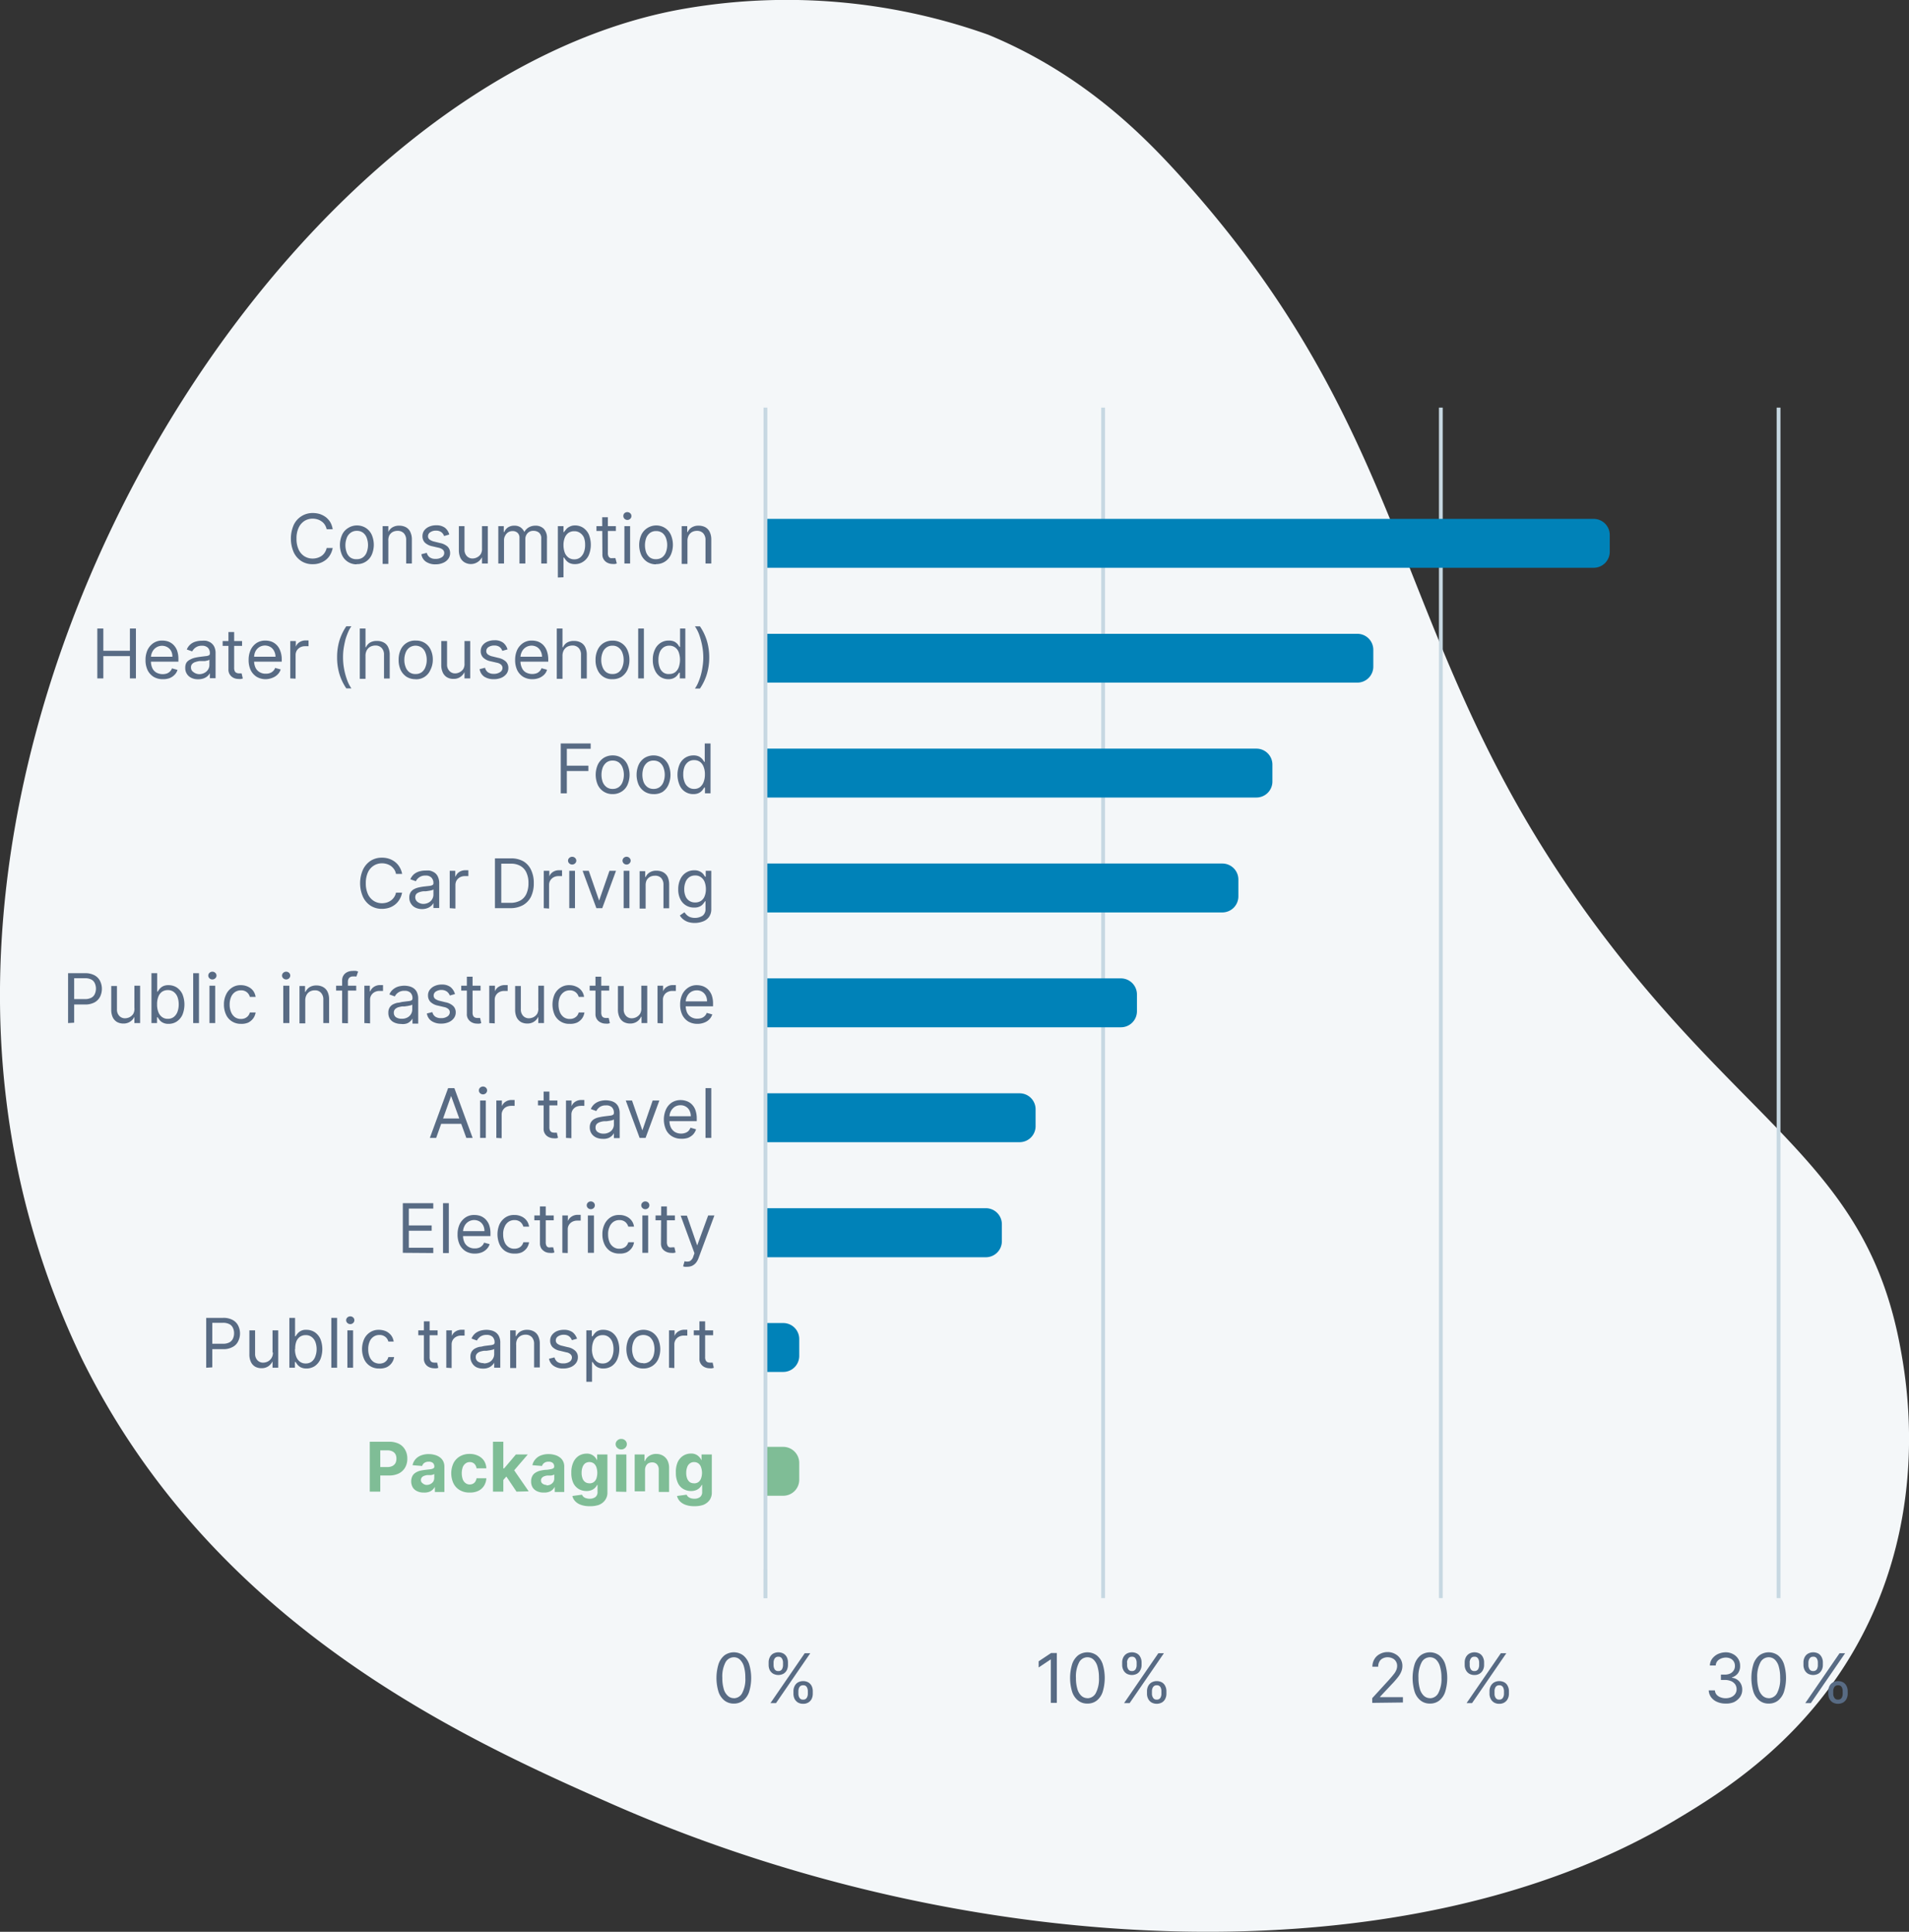 <svg xmlns="http://www.w3.org/2000/svg" viewBox="0 0 250.7 253.68"><rect x="0" y="0" width="250.7" height="253.68" fill="#333333" stroke="none"/><link xmlns="" type="text/css" rel="stylesheet" id="dark-mode-custom-link"/><link xmlns="" type="text/css" rel="stylesheet" id="dark-mode-general-link"/><style xmlns="" lang="en" type="text/css" id="dark-mode-custom-style"/><style xmlns="" lang="en" type="text/css" id="dark-mode-native-style"/><defs><style>.cls-1{fill:#f4f7f9;}.cls-2{fill:none;stroke:#c7d8e2;stroke-miterlimit:10;stroke-width:0.5px;}.cls-3{fill:#7fbd96;}.cls-4{fill:#0082b8;}.cls-5{fill:#586b84;}</style></defs><g id="Ebene_2" data-name="Ebene 2"><g id="Ebene_2-2" data-name="Ebene 2"><path class="cls-1" d="M80.41,236.92c47.28,20.79,104.43,23.07,139.52,2.14,6.32-3.76,18.18-11.05,25.26-25.57,8-16.34,5.2-32.17,4.32-36.8-4.38-23.13-19.22-28.18-38.21-52.85C182,85.71,187.55,59,154.78,22.89c-4.86-5.34-12.69-13.24-25-18.33a78.8,78.8,0,0,0-40.55-3.3C40.61,10.27-6.74,81.41.79,144.18a108.18,108.18,0,0,0,10,34.33c17.2,34.8,49.65,49.62,69.62,58.41"/><line class="cls-2" x1="100.52" y1="209.86" x2="100.52" y2="206.05"/><line class="cls-2" x1="144.87" y1="209.86" x2="144.87" y2="53.53"/><line class="cls-2" x1="189.22" y1="209.86" x2="189.22" y2="53.53"/><line class="cls-2" x1="233.57" y1="209.86" x2="233.57" y2="53.53"/><path class="cls-3" d="M100.53,190h2.33a2.11,2.11,0,0,1,2.1,2.11v2.21a2.1,2.1,0,0,1-2.1,2.1h-2.33Z"/><path class="cls-4" d="M100.53,173.74h2.33a2.1,2.1,0,0,1,2.1,2.1v2.22a2.1,2.1,0,0,1-2.1,2.1h-2.33Z"/><path class="cls-4" d="M100.53,158.66h28.94a2.1,2.1,0,0,1,2.1,2.1V163a2.1,2.1,0,0,1-2.1,2.1H100.53Z"/><path class="cls-4" d="M100.53,143.57H133.9a2.1,2.1,0,0,1,2.1,2.1v2.22a2.1,2.1,0,0,1-2.1,2.1H100.53Z"/><path class="cls-4" d="M100.53,128.48h46.68a2.11,2.11,0,0,1,2.1,2.11v2.21a2.1,2.1,0,0,1-2.1,2.1H100.53Z"/><path class="cls-4" d="M100.53,113.4h60a2.1,2.1,0,0,1,2.1,2.1v2.21a2.11,2.11,0,0,1-2.1,2.11h-60Z"/><path class="cls-4" d="M100.53,98.31H165a2.1,2.1,0,0,1,2.1,2.1v2.22a2.1,2.1,0,0,1-2.1,2.1H100.53Z"/><path class="cls-4" d="M100.53,83.23h77.72a2.1,2.1,0,0,1,2.1,2.1v2.21a2.1,2.1,0,0,1-2.1,2.1H100.53Z"/><path class="cls-4" d="M100.53,68.14H209.29a2.11,2.11,0,0,1,2.11,2.1v2.22a2.11,2.11,0,0,1-2.11,2.1H100.53Z"/><path class="cls-5" d="M96.37,223.71a1.91,1.91,0,0,1-1.23-.4,2.42,2.42,0,0,1-.78-1.14,6.27,6.27,0,0,1,0-3.64,2.5,2.5,0,0,1,.78-1.15,2.09,2.09,0,0,1,2.46,0,2.58,2.58,0,0,1,.78,1.15,6.27,6.27,0,0,1,0,3.64,2.42,2.42,0,0,1-.78,1.14A1.91,1.91,0,0,1,96.37,223.71Zm0-.7a1.23,1.23,0,0,0,1.11-.7,3.9,3.9,0,0,0,.4-2,5.08,5.08,0,0,0-.18-1.45,2,2,0,0,0-.52-.91,1.13,1.13,0,0,0-.81-.32,1.25,1.25,0,0,0-1.11.7,4,4,0,0,0-.4,2,5.05,5.05,0,0,0,.18,1.44,1.87,1.87,0,0,0,.52.9A1.13,1.13,0,0,0,96.37,223Z"/><path class="cls-5" d="M100.94,218.65v-.35a1.45,1.45,0,0,1,.15-.66,1.11,1.11,0,0,1,.43-.48,1.43,1.43,0,0,1,1.39,0,1.17,1.17,0,0,1,.43.48,1.59,1.59,0,0,1,.14.66v.35a1.58,1.58,0,0,1-.14.65,1.17,1.17,0,0,1-.43.48,1.43,1.43,0,0,1-1.39,0,1.2,1.2,0,0,1-.44-.48A1.58,1.58,0,0,1,100.94,218.65Zm.24,5,4.5-6.55h.73l-4.5,6.55Zm.41-5.32v.35a1.08,1.08,0,0,0,.14.53.52.52,0,0,0,.49.23.51.51,0,0,0,.47-.23,1.08,1.08,0,0,0,.14-.53v-.35a1,1,0,0,0-.14-.53.49.49,0,0,0-.47-.24.53.53,0,0,0-.49.24A1,1,0,0,0,101.59,218.3Zm2.61,4.09v-.34a1.45,1.45,0,0,1,.15-.66,1.11,1.11,0,0,1,.43-.48,1.43,1.43,0,0,1,1.39,0,1.17,1.17,0,0,1,.43.48,1.59,1.59,0,0,1,.14.66v.34a1.59,1.59,0,0,1-.14.66,1.17,1.17,0,0,1-.43.48,1.27,1.27,0,0,1-.69.18,1.31,1.31,0,0,1-.71-.18,1.25,1.25,0,0,1-.43-.48A1.59,1.59,0,0,1,104.2,222.39Zm.65-.34v.34a1,1,0,0,0,.14.53.51.51,0,0,0,.49.24.5.5,0,0,0,.47-.24,1,1,0,0,0,.14-.53v-.34a1.09,1.09,0,0,0-.14-.54.5.5,0,0,0-.47-.23.54.54,0,0,0-.49.23A1.09,1.09,0,0,0,104.85,222.05Z"/><path class="cls-5" d="M138.79,217.07v6.55H138V217.9h0l-1.6,1.07v-.81l1.64-1.09Z"/><path class="cls-5" d="M142.81,223.71a1.88,1.88,0,0,1-1.23-.4,2.42,2.42,0,0,1-.78-1.14,6.27,6.27,0,0,1,0-3.64,2.5,2.5,0,0,1,.78-1.15,2.08,2.08,0,0,1,2.45,0,2.5,2.5,0,0,1,.78,1.15,6.27,6.27,0,0,1,0,3.64,2.41,2.41,0,0,1-.77,1.14A1.91,1.91,0,0,1,142.81,223.71Zm0-.7a1.25,1.25,0,0,0,1.11-.7,4,4,0,0,0,.4-2,5,5,0,0,0-.19-1.45,2,2,0,0,0-.51-.91,1.17,1.17,0,0,0-.81-.32,1.23,1.23,0,0,0-1.11.7,4,4,0,0,0-.4,2,5.05,5.05,0,0,0,.18,1.44,1.94,1.94,0,0,0,.51.9A1.17,1.17,0,0,0,142.81,223Z"/><path class="cls-5" d="M147.37,218.65v-.35a1.45,1.45,0,0,1,.15-.66,1.2,1.2,0,0,1,.44-.48,1.43,1.43,0,0,1,1.39,0,1.08,1.08,0,0,1,.42.48,1.45,1.45,0,0,1,.15.66v.35a1.44,1.44,0,0,1-.15.65,1.17,1.17,0,0,1-.43.48,1.43,1.43,0,0,1-1.39,0,1.17,1.17,0,0,1-.43-.48A1.44,1.44,0,0,1,147.37,218.65Zm.25,5,4.5-6.55h.73l-4.5,6.55Zm.4-5.32v.35a1,1,0,0,0,.15.53.52.52,0,0,0,.48.23.53.53,0,0,0,.48-.23,1.08,1.08,0,0,0,.14-.53v-.35a1,1,0,0,0-.14-.53.5.5,0,0,0-.48-.24.52.52,0,0,0-.48.24A1,1,0,0,0,148,218.3Zm2.61,4.09v-.34a1.45,1.45,0,0,1,.15-.66,1.2,1.2,0,0,1,.44-.48,1.43,1.43,0,0,1,1.39,0,1.08,1.08,0,0,1,.42.48,1.45,1.45,0,0,1,.15.66v.34a1.45,1.45,0,0,1-.15.66,1.11,1.11,0,0,1-.43.48,1.43,1.43,0,0,1-1.39,0,1.17,1.17,0,0,1-.43-.48A1.45,1.45,0,0,1,150.63,222.39Zm.65-.34v.34a.94.94,0,0,0,.15.53.5.5,0,0,0,.48.24.51.51,0,0,0,.48-.24,1,1,0,0,0,.13-.53v-.34a1.08,1.08,0,0,0-.13-.54.52.52,0,0,0-.48-.23.54.54,0,0,0-.48.23A1,1,0,0,0,151.28,222.05Z"/><path class="cls-5" d="M180.21,223.62V223l2.16-2.36c.25-.28.46-.52.62-.73a2.24,2.24,0,0,0,.37-.58,1.39,1.39,0,0,0,.12-.57,1.08,1.08,0,0,0-.17-.6,1,1,0,0,0-.45-.39,1.42,1.42,0,0,0-.63-.14,1.37,1.37,0,0,0-.66.16,1,1,0,0,0-.43.43,1.36,1.36,0,0,0-.15.65h-.76a1.88,1.88,0,0,1,.27-1,1.73,1.73,0,0,1,.72-.67,2.09,2.09,0,0,1,1-.25,2,2,0,0,1,1,.25,1.83,1.83,0,0,1,.7.65,1.72,1.72,0,0,1,.25.92,1.89,1.89,0,0,1-.13.7,3,3,0,0,1-.45.77,11.88,11.88,0,0,1-.88,1l-1.47,1.57v.06h3v.7Z"/><path class="cls-5" d="M187.79,223.71a1.91,1.91,0,0,1-1.23-.4,2.42,2.42,0,0,1-.78-1.14,6.27,6.27,0,0,1,0-3.64,2.5,2.5,0,0,1,.78-1.15,2.08,2.08,0,0,1,2.45,0,2.5,2.5,0,0,1,.78,1.15,6.27,6.27,0,0,1,0,3.64,2.41,2.41,0,0,1-.77,1.14A1.91,1.91,0,0,1,187.79,223.71Zm0-.7a1.24,1.24,0,0,0,1.11-.7,4,4,0,0,0,.4-2,5,5,0,0,0-.19-1.45,2,2,0,0,0-.51-.91,1.17,1.17,0,0,0-.81-.32,1.23,1.23,0,0,0-1.11.7,4,4,0,0,0-.4,2,5.05,5.05,0,0,0,.18,1.44,1.94,1.94,0,0,0,.51.9A1.17,1.17,0,0,0,187.79,223Z"/><path class="cls-5" d="M192.35,218.65v-.35a1.45,1.45,0,0,1,.15-.66,1.2,1.2,0,0,1,.44-.48,1.43,1.43,0,0,1,1.39,0,1.08,1.08,0,0,1,.42.48,1.45,1.45,0,0,1,.15.66v.35a1.44,1.44,0,0,1-.15.65,1.17,1.17,0,0,1-.43.48,1.24,1.24,0,0,1-.69.18,1.3,1.3,0,0,1-.7-.18,1.17,1.17,0,0,1-.43-.48A1.44,1.44,0,0,1,192.35,218.65Zm.25,5,4.5-6.55h.72l-4.5,6.55Zm.41-5.32v.35a1,1,0,0,0,.14.53.52.52,0,0,0,.48.23.53.53,0,0,0,.48-.23,1.08,1.08,0,0,0,.14-.53v-.35a1,1,0,0,0-.14-.53.5.5,0,0,0-.48-.24.52.52,0,0,0-.48.24A1,1,0,0,0,193,218.3Zm2.6,4.09v-.34a1.45,1.45,0,0,1,.15-.66,1.2,1.2,0,0,1,.44-.48,1.43,1.43,0,0,1,1.39,0,1.08,1.08,0,0,1,.42.48,1.45,1.45,0,0,1,.15.66v.34a1.45,1.45,0,0,1-.15.66,1.17,1.17,0,0,1-.43.48,1.24,1.24,0,0,1-.69.18,1.28,1.28,0,0,1-.7-.18,1.17,1.17,0,0,1-.43-.48A1.45,1.45,0,0,1,195.61,222.39Zm.66-.34v.34a.93.93,0,0,0,.14.53.5.5,0,0,0,.48.24.51.51,0,0,0,.48-.24,1,1,0,0,0,.14-.53v-.34a1.09,1.09,0,0,0-.14-.54.52.52,0,0,0-.48-.23.54.54,0,0,0-.48.23A1,1,0,0,0,196.27,222.05Z"/><path class="cls-5" d="M226.63,223.71a2.68,2.68,0,0,1-1.13-.22,1.9,1.9,0,0,1-.78-.6,1.59,1.59,0,0,1-.32-.91h.81a1,1,0,0,0,.21.55,1.26,1.26,0,0,0,.51.35,1.83,1.83,0,0,0,.68.13,1.79,1.79,0,0,0,.75-.15,1.24,1.24,0,0,0,.51-.41,1.08,1.08,0,0,0,.19-.61,1.17,1.17,0,0,0-.18-.64,1.28,1.28,0,0,0-.53-.43,2.1,2.1,0,0,0-.84-.16H226v-.7h.52a1.67,1.67,0,0,0,.69-.14,1.12,1.12,0,0,0,.46-.4,1.08,1.08,0,0,0,.17-.6,1.11,1.11,0,0,0-.15-.58,1.07,1.07,0,0,0-.41-.38,1.39,1.39,0,0,0-.63-.14,1.7,1.7,0,0,0-.64.13,1.26,1.26,0,0,0-.49.35,1,1,0,0,0-.2.56h-.77a1.58,1.58,0,0,1,.31-.9,2.08,2.08,0,0,1,.76-.61,2.55,2.55,0,0,1,1-.22,2,2,0,0,1,1,.25,1.72,1.72,0,0,1,.67.64,1.66,1.66,0,0,1,.23.86,1.57,1.57,0,0,1-.28,1,1.52,1.52,0,0,1-.79.54v.05a1.51,1.51,0,0,1,1,.53,1.59,1.59,0,0,1,.35,1,1.67,1.67,0,0,1-.29,1,2.16,2.16,0,0,1-.79.67A2.57,2.57,0,0,1,226.63,223.71Z"/><path class="cls-5" d="M232.28,223.71a1.88,1.88,0,0,1-1.23-.4,2.42,2.42,0,0,1-.78-1.14,6.27,6.27,0,0,1,0-3.64,2.5,2.5,0,0,1,.78-1.15,2.08,2.08,0,0,1,2.45,0,2.5,2.5,0,0,1,.78,1.15,6.27,6.27,0,0,1,0,3.64,2.48,2.48,0,0,1-.77,1.14A1.91,1.91,0,0,1,232.28,223.71Zm0-.7a1.25,1.25,0,0,0,1.11-.7,4,4,0,0,0,.39-2,5.08,5.08,0,0,0-.18-1.45,2,2,0,0,0-.51-.91,1.17,1.17,0,0,0-.81-.32,1.23,1.23,0,0,0-1.11.7,4,4,0,0,0-.4,2,5.05,5.05,0,0,0,.18,1.44,1.94,1.94,0,0,0,.51.9A1.17,1.17,0,0,0,232.28,223Z"/><path class="cls-5" d="M236.84,218.65v-.35a1.45,1.45,0,0,1,.15-.66,1.13,1.13,0,0,1,.44-.48,1.43,1.43,0,0,1,1.39,0,1.15,1.15,0,0,1,.42.48,1.45,1.45,0,0,1,.15.66v.35a1.44,1.44,0,0,1-.15.65,1.17,1.17,0,0,1-.43.48,1.43,1.43,0,0,1-1.39,0,1.17,1.17,0,0,1-.43-.48A1.44,1.44,0,0,1,236.84,218.65Zm.24,5,4.5-6.55h.73l-4.5,6.55Zm.41-5.32v.35a1,1,0,0,0,.15.53.52.52,0,0,0,.48.23.54.54,0,0,0,.48-.23,1.07,1.07,0,0,0,.13-.53v-.35a1,1,0,0,0-.13-.53.5.5,0,0,0-.48-.24.52.52,0,0,0-.48.24A1,1,0,0,0,237.49,218.3Zm2.61,4.09v-.34a1.45,1.45,0,0,1,.15-.66,1.13,1.13,0,0,1,.44-.48,1.43,1.43,0,0,1,1.39,0,1.15,1.15,0,0,1,.42.48,1.45,1.45,0,0,1,.15.66v.34a1.45,1.45,0,0,1-.15.66,1.17,1.17,0,0,1-.43.48,1.43,1.43,0,0,1-1.39,0,1.17,1.17,0,0,1-.43-.48A1.45,1.45,0,0,1,240.1,222.39Zm.65-.34v.34a.94.94,0,0,0,.15.53.5.5,0,0,0,.48.24.52.52,0,0,0,.48-.24,1,1,0,0,0,.13-.53v-.34a1.08,1.08,0,0,0-.13-.54.52.52,0,0,0-.48-.23.54.54,0,0,0-.48.23A1,1,0,0,0,240.75,222.05Z"/><line class="cls-2" x1="100.52" y1="209.86" x2="100.52" y2="53.53"/><path class="cls-3" d="M48.56,195.88v-6.55h2.58a2.74,2.74,0,0,1,1.27.28,1.91,1.91,0,0,1,.8.79,2.25,2.25,0,0,1,.28,1.15,2.28,2.28,0,0,1-.28,1.15,2,2,0,0,1-.81.78,2.85,2.85,0,0,1-1.29.28H49.46v-1.11h1.43a1.39,1.39,0,0,0,.65-.14,1,1,0,0,0,.4-.39,1.32,1.32,0,0,0,.12-.57,1.26,1.26,0,0,0-.12-.57.92.92,0,0,0-.4-.38,1.4,1.4,0,0,0-.66-.14h-.94v5.42Z"/><path class="cls-3" d="M55.63,196a1.84,1.84,0,0,1-.83-.17,1.31,1.31,0,0,1-.58-.48,1.63,1.63,0,0,1-.07-1.5,1.19,1.19,0,0,1,.41-.45,2.25,2.25,0,0,1,.59-.26c.22-.05.46-.09.7-.12l.69-.08a1.13,1.13,0,0,0,.38-.12.26.26,0,0,0,.12-.24v0a.63.63,0,0,0-.19-.47.81.81,0,0,0-.54-.16,1,1,0,0,0-.59.16.74.74,0,0,0-.28.4l-1.26-.1a1.68,1.68,0,0,1,.37-.77,1.85,1.85,0,0,1,.73-.51,2.76,2.76,0,0,1,1-.18,2.88,2.88,0,0,1,.78.1,1.94,1.94,0,0,1,.67.3,1.41,1.41,0,0,1,.46.51,1.61,1.61,0,0,1,.17.76v3.31H57.11v-.68h0a1.52,1.52,0,0,1-.32.4,1.29,1.29,0,0,1-.47.27A1.85,1.85,0,0,1,55.63,196ZM56,195a1.12,1.12,0,0,0,.53-.12,1,1,0,0,0,.37-.32,1,1,0,0,0,.13-.47v-.52l-.18.08-.25.06-.27,0-.25,0a2.13,2.13,0,0,0-.42.11.76.76,0,0,0-.28.21.55.55,0,0,0-.1.32.46.46,0,0,0,.21.42A.83.83,0,0,0,56,195Z"/><path class="cls-3" d="M61.67,196a2.42,2.42,0,0,1-1.29-.32,2.1,2.1,0,0,1-.83-.89,3.15,3.15,0,0,1,0-2.64,2.16,2.16,0,0,1,.83-.89,2.43,2.43,0,0,1,1.29-.33,2.46,2.46,0,0,1,1.12.24,1.88,1.88,0,0,1,.77.65,2,2,0,0,1,.31,1H62.58a1,1,0,0,0-.28-.59.85.85,0,0,0-.61-.23.89.89,0,0,0-.55.18,1.1,1.1,0,0,0-.37.49,2.5,2.5,0,0,0,0,1.59,1.08,1.08,0,0,0,.37.5.89.89,0,0,0,.55.18.93.93,0,0,0,.42-.1.76.76,0,0,0,.31-.28,1,1,0,0,0,.16-.44h1.29a2.06,2.06,0,0,1-.31,1,1.86,1.86,0,0,1-.75.66A2.52,2.52,0,0,1,61.67,196Z"/><path class="cls-3" d="M64.74,195.88v-6.55H66.1v6.55ZM66,194.46v-1.63h.2L67.75,191h1.56l-2.11,2.46h-.32Zm1.83,1.42-1.44-2.14.9-1,2.14,3.1Z"/><path class="cls-3" d="M71.38,196a1.86,1.86,0,0,1-.84-.17,1.37,1.37,0,0,1-.58-.48,1.48,1.48,0,0,1-.21-.81,1.41,1.41,0,0,1,.15-.69,1.11,1.11,0,0,1,.41-.45,2.11,2.11,0,0,1,.59-.26q.33-.08.69-.12c.29,0,.52-.05.69-.08a1.06,1.06,0,0,0,.38-.12.26.26,0,0,0,.12-.24v0a.6.6,0,0,0-.19-.47.81.81,0,0,0-.54-.16.93.93,0,0,0-.58.16.76.76,0,0,0-.29.4l-1.26-.1a1.6,1.6,0,0,1,.38-.77,1.81,1.81,0,0,1,.72-.51,2.8,2.8,0,0,1,1-.18,2.88,2.88,0,0,1,.78.1,1.86,1.86,0,0,1,.67.3,1.33,1.33,0,0,1,.46.51,1.5,1.5,0,0,1,.17.76v3.31H72.85v-.68h0a1.49,1.49,0,0,1-.31.4,1.33,1.33,0,0,1-.48.27A1.83,1.83,0,0,1,71.38,196Zm.39-.94a1.12,1.12,0,0,0,.53-.12,1,1,0,0,0,.36-.32.85.85,0,0,0,.13-.47v-.52a.91.91,0,0,1-.17.08l-.25.06-.28,0-.25,0a1.86,1.86,0,0,0-.41.11.69.69,0,0,0-.28.21.49.49,0,0,0-.1.32.48.48,0,0,0,.2.42A.86.86,0,0,0,71.77,195Z"/><path class="cls-3" d="M77.41,197.79a3.15,3.15,0,0,1-1.13-.18,1.87,1.87,0,0,1-.75-.48,1.41,1.41,0,0,1-.36-.68l1.26-.17a.79.79,0,0,0,.51.45,1.5,1.5,0,0,0,.5.08,1.24,1.24,0,0,0,.74-.21.8.8,0,0,0,.29-.69V195h-.06a1.33,1.33,0,0,1-.27.38,1.41,1.41,0,0,1-.46.3,1.71,1.71,0,0,1-.67.12,2.05,2.05,0,0,1-1-.26,1.85,1.85,0,0,1-.72-.79,3.09,3.09,0,0,1-.26-1.35,3.19,3.19,0,0,1,.27-1.39,2,2,0,0,1,.72-.84,2,2,0,0,1,1-.28,1.4,1.4,0,0,1,1.14.49,1.81,1.81,0,0,1,.26.4h0V191h1.35v5a1.63,1.63,0,0,1-.31,1,1.8,1.8,0,0,1-.84.63A3.45,3.45,0,0,1,77.41,197.79Zm0-3a.93.93,0,0,0,.56-.16,1.06,1.06,0,0,0,.35-.47,2.37,2.37,0,0,0,0-1.49,1.1,1.1,0,0,0-.35-.5,1,1,0,0,0-1.13,0,1.09,1.09,0,0,0-.34.5,2.09,2.09,0,0,0-.12.74,2,2,0,0,0,.12.73,1,1,0,0,0,.35.48A.93.93,0,0,0,77.44,194.78Z"/><path class="cls-3" d="M81.59,190.34a.7.7,0,0,1-.52-.21.63.63,0,0,1-.22-.49.64.64,0,0,1,.22-.48.69.69,0,0,1,.51-.2.73.73,0,0,1,.53.2.66.66,0,0,1,.21.48.65.65,0,0,1-.21.49A.73.73,0,0,1,81.59,190.34Zm-.69,5.54V191h1.36v4.91Z"/><path class="cls-3" d="M84.71,193v2.84H83.35V191h1.29v.86h.06a1.34,1.34,0,0,1,.55-.67,1.62,1.62,0,0,1,.93-.26,1.71,1.71,0,0,1,.89.23,1.56,1.56,0,0,1,.59.63,2.19,2.19,0,0,1,.21,1v3.13H86.51V193a1,1,0,0,0-.23-.7.84.84,0,0,0-.64-.26,1.07,1.07,0,0,0-.49.12.84.84,0,0,0-.32.35A1.13,1.13,0,0,0,84.71,193Z"/><path class="cls-3" d="M91.15,197.79a3.19,3.19,0,0,1-1.13-.18,2,2,0,0,1-.75-.48,1.6,1.6,0,0,1-.36-.68l1.26-.17a.87.87,0,0,0,.18.26,1.06,1.06,0,0,0,.33.19,1.52,1.52,0,0,0,.51.08,1.21,1.21,0,0,0,.73-.21.8.8,0,0,0,.29-.69V195h-.06a1.33,1.33,0,0,1-.27.38,1.41,1.41,0,0,1-.46.3,1.71,1.71,0,0,1-.67.12,2,2,0,0,1-1-.26,1.74,1.74,0,0,1-.72-.79,3,3,0,0,1-.27-1.35A3.19,3.19,0,0,1,89,192a2,2,0,0,1,.73-.84,1.9,1.9,0,0,1,1-.28,1.4,1.4,0,0,1,1.14.49,1.81,1.81,0,0,1,.26.4h0V191h1.35v5a1.69,1.69,0,0,1-.3,1,1.89,1.89,0,0,1-.85.63A3.45,3.45,0,0,1,91.15,197.79Zm0-3a.93.93,0,0,0,.56-.16,1.06,1.06,0,0,0,.35-.47,2.2,2.2,0,0,0,0-1.49,1,1,0,0,0-.35-.5.93.93,0,0,0-.56-.17.87.87,0,0,0-.56.18,1,1,0,0,0-.35.5,2.09,2.09,0,0,0-.12.74,2,2,0,0,0,.12.73,1.09,1.09,0,0,0,.35.48A.93.93,0,0,0,91.18,194.78Z"/><path class="cls-5" d="M43.69,69.5H42.9a1.78,1.78,0,0,0-.25-.6,1.44,1.44,0,0,0-.42-.43,1.76,1.76,0,0,0-.55-.27,2.16,2.16,0,0,0-.62-.09,2,2,0,0,0-1.08.3,2.09,2.09,0,0,0-.76.89,3.23,3.23,0,0,0-.28,1.43,3.27,3.27,0,0,0,.28,1.44,2.06,2.06,0,0,0,.76.88,2,2,0,0,0,1.08.3,2.16,2.16,0,0,0,.62-.09,2,2,0,0,0,.55-.26,1.6,1.6,0,0,0,.42-.44,1.78,1.78,0,0,0,.25-.6h.79a2.69,2.69,0,0,1-.33.9,2.34,2.34,0,0,1-.58.67,2.72,2.72,0,0,1-1.72.56,2.67,2.67,0,0,1-1.49-.41,2.78,2.78,0,0,1-1-1.16,4.51,4.51,0,0,1,0-3.58,2.72,2.72,0,0,1,2.52-1.57,3.12,3.12,0,0,1,.93.14,2.85,2.85,0,0,1,.79.42,2.48,2.48,0,0,1,.58.67A2.69,2.69,0,0,1,43.69,69.5Z"/><path class="cls-5" d="M46.86,74.11a2.12,2.12,0,0,1-1.16-.32,2.05,2.05,0,0,1-.78-.89,3.3,3.3,0,0,1,0-2.66,2,2,0,0,1,.78-.89A2.12,2.12,0,0,1,46.86,69a2.18,2.18,0,0,1,1.17.32,2.13,2.13,0,0,1,.78.89,3.3,3.3,0,0,1,0,2.66,2.08,2.08,0,0,1-2,1.21Zm0-.68a1.29,1.29,0,0,0,.83-.26,1.46,1.46,0,0,0,.48-.68,2.7,2.7,0,0,0,0-1.83,1.44,1.44,0,0,0-.48-.69,1.29,1.29,0,0,0-.83-.26A1.31,1.31,0,0,0,46,70a1.44,1.44,0,0,0-.48.69,2.7,2.7,0,0,0,0,1.83,1.46,1.46,0,0,0,.48.68A1.31,1.31,0,0,0,46.86,73.43Z"/><path class="cls-5" d="M51,71.05v3h-.75V69.09H51v.77H51a1.37,1.37,0,0,1,.52-.6,1.68,1.68,0,0,1,.91-.23,1.86,1.86,0,0,1,.87.2,1.34,1.34,0,0,1,.58.62,2.25,2.25,0,0,1,.21,1V74h-.75V70.93a1.29,1.29,0,0,0-.3-.9,1.1,1.1,0,0,0-.83-.32,1.34,1.34,0,0,0-.64.15,1.17,1.17,0,0,0-.45.46A1.49,1.49,0,0,0,51,71.05Z"/><path class="cls-5" d="M59,70.19l-.68.2a1.06,1.06,0,0,0-.18-.33,1,1,0,0,0-.34-.27,1.2,1.2,0,0,0-.54-.11,1.28,1.28,0,0,0-.75.21.61.61,0,0,0-.3.52.54.54,0,0,0,.21.45,1.77,1.77,0,0,0,.64.27l.73.18a2.09,2.09,0,0,1,1,.48,1.18,1.18,0,0,1,.32.85,1.24,1.24,0,0,1-.24.75,1.6,1.6,0,0,1-.67.52,2.46,2.46,0,0,1-1,.2,2.18,2.18,0,0,1-1.24-.33,1.41,1.41,0,0,1-.62-1l.71-.18a1,1,0,0,0,.39.59,1.23,1.23,0,0,0,.75.2,1.42,1.42,0,0,0,.84-.22.65.65,0,0,0,.31-.55.58.58,0,0,0-.18-.43,1.23,1.23,0,0,0-.55-.26l-.82-.19a2,2,0,0,1-1-.49,1.2,1.2,0,0,1-.31-.85,1.27,1.27,0,0,1,.23-.74,1.58,1.58,0,0,1,.65-.5,2.25,2.25,0,0,1,.92-.18,1.87,1.87,0,0,1,1.15.32A1.7,1.7,0,0,1,59,70.19Z"/><path class="cls-5" d="M63.3,72V69.09h.76V74H63.3v-.83h0a1.64,1.64,0,0,1-2.27.69,1.41,1.41,0,0,1-.57-.61,2.41,2.41,0,0,1-.2-1V69.09H61v3.07a1.2,1.2,0,0,0,.3.86,1,1,0,0,0,.78.32,1.28,1.28,0,0,0,.57-.15,1.21,1.21,0,0,0,.49-.44A1.33,1.33,0,0,0,63.3,72Z"/><path class="cls-5" d="M65.44,74V69.09h.72v.77h.07a1.29,1.29,0,0,1,.49-.61,1.49,1.49,0,0,1,.83-.22,1.4,1.4,0,0,1,.81.22,1.51,1.51,0,0,1,.5.61h0a1.49,1.49,0,0,1,.57-.6,1.72,1.72,0,0,1,.9-.23,1.49,1.49,0,0,1,1.08.41,1.73,1.73,0,0,1,.42,1.28V74h-.75V70.72a.94.94,0,0,0-.3-.78,1.13,1.13,0,0,0-.7-.23,1,1,0,0,0-.8.31,1.13,1.13,0,0,0-.29.79V74h-.77V70.64A.87.87,0,0,0,68,70a.94.94,0,0,0-.7-.26,1.08,1.08,0,0,0-.55.15,1.14,1.14,0,0,0-.4.44,1.18,1.18,0,0,0-.16.63V74Z"/><path class="cls-5" d="M73.26,75.84V69.09H74v.78h.09c0-.08.13-.19.23-.32a1.2,1.2,0,0,1,.43-.36A1.48,1.48,0,0,1,75.5,69a1.93,1.93,0,0,1,1.09.31,2.15,2.15,0,0,1,.74.88,3.61,3.61,0,0,1,0,2.69,2,2,0,0,1-.74.88,1.88,1.88,0,0,1-1.08.32,1.62,1.62,0,0,1-.76-.16,1.44,1.44,0,0,1-.43-.36,2.81,2.81,0,0,1-.24-.34H74v2.59ZM74,71.55a2.92,2.92,0,0,0,.16,1,1.49,1.49,0,0,0,.48.66,1.24,1.24,0,0,0,.77.24,1.22,1.22,0,0,0,.79-.25,1.62,1.62,0,0,0,.48-.68,2.59,2.59,0,0,0,.16-1,2.54,2.54,0,0,0-.16-.94A1.45,1.45,0,0,0,76.2,70a1.26,1.26,0,0,0-.79-.24,1.31,1.31,0,0,0-.78.23,1.46,1.46,0,0,0-.47.65A2.54,2.54,0,0,0,74,71.55Z"/><path class="cls-5" d="M80.88,69.09v.64H78.33v-.64Zm-1.8-1.17h.75V72.6a1,1,0,0,0,.09.48.56.56,0,0,0,.25.21,1.06,1.06,0,0,0,.31,0l.21,0,.13,0L81,74l-.22.06a1.58,1.58,0,0,1-.34,0,1.52,1.52,0,0,1-.63-.14,1.19,1.19,0,0,1-.5-.42,1.15,1.15,0,0,1-.2-.71Z"/><path class="cls-5" d="M82.4,68.28a.54.54,0,0,1-.38-.15.51.51,0,0,1-.16-.37A.5.5,0,0,1,82,67.4a.56.56,0,0,1,.76,0,.46.46,0,0,1,.16.36.47.47,0,0,1-.16.37A.54.54,0,0,1,82.4,68.28ZM82,74V69.09h.75V74Z"/><path class="cls-5" d="M86.15,74.11A2.16,2.16,0,0,1,85,73.79a2.19,2.19,0,0,1-.78-.89,3.3,3.3,0,0,1,0-2.66,2.13,2.13,0,0,1,.78-.89A2.16,2.16,0,0,1,86.15,69a2.12,2.12,0,0,1,1.16.32,2.06,2.06,0,0,1,.78.89,3.3,3.3,0,0,1,0,2.66,2.08,2.08,0,0,1-1.94,1.21Zm0-.68a1.33,1.33,0,0,0,.83-.26,1.53,1.53,0,0,0,.48-.68,2.7,2.7,0,0,0,0-1.83A1.51,1.51,0,0,0,87,70a1.33,1.33,0,0,0-.83-.26,1.29,1.29,0,0,0-.83.26,1.53,1.53,0,0,0-.49.69,2.87,2.87,0,0,0,0,1.83,1.55,1.55,0,0,0,.49.68A1.29,1.29,0,0,0,86.15,73.43Z"/><path class="cls-5" d="M90.28,71.05v3h-.76V69.09h.73v.77h.07a1.31,1.31,0,0,1,.52-.6,1.66,1.66,0,0,1,.91-.23,1.86,1.86,0,0,1,.87.2,1.4,1.4,0,0,1,.58.62,2.25,2.25,0,0,1,.21,1V74h-.76V70.93a1.29,1.29,0,0,0-.3-.9,1.08,1.08,0,0,0-.82-.32,1.32,1.32,0,0,0-.64.15,1.17,1.17,0,0,0-.45.46A1.49,1.49,0,0,0,90.28,71.05Z"/><path class="cls-5" d="M12.78,89.09V82.54h.79v2.92h3.49V82.54h.79v6.55h-.79V86.16H13.57v2.93Z"/><path class="cls-5" d="M21.4,89.19a2.32,2.32,0,0,1-1.23-.31,2.17,2.17,0,0,1-.79-.88,3.07,3.07,0,0,1-.27-1.33,3.13,3.13,0,0,1,.27-1.33,2.28,2.28,0,0,1,.78-.9,2,2,0,0,1,1.16-.32,2.51,2.51,0,0,1,.76.12,2,2,0,0,1,.68.42,2.17,2.17,0,0,1,.49.75,3.29,3.29,0,0,1,.18,1.16v.32H19.64v-.65h3a1.58,1.58,0,0,0-.16-.74A1.31,1.31,0,0,0,22,85a1.42,1.42,0,0,0-2,.61,1.67,1.67,0,0,0-.18.76v.44a2.22,2.22,0,0,0,.19.94,1.32,1.32,0,0,0,.54.58,1.76,1.76,0,0,0,1.34.12,1.14,1.14,0,0,0,.42-.26,1,1,0,0,0,.27-.42l.73.2a1.49,1.49,0,0,1-.39.65,1.86,1.86,0,0,1-.67.44A2.48,2.48,0,0,1,21.4,89.19Z"/><path class="cls-5" d="M26,89.2a1.91,1.91,0,0,1-.84-.17,1.39,1.39,0,0,1-.83-1.33,1.31,1.31,0,0,1,.16-.69A1.27,1.27,0,0,1,25,86.6a2.34,2.34,0,0,1,.61-.23c.23-.05.45-.09.68-.12l.73-.09a1.11,1.11,0,0,0,.41-.1.26.26,0,0,0,.13-.26v0a1,1,0,0,0-.26-.74,1.06,1.06,0,0,0-.78-.26,1.31,1.31,0,0,0-.84.24,1.44,1.44,0,0,0-.44.5l-.71-.25a1.79,1.79,0,0,1,.51-.7,1.85,1.85,0,0,1,.7-.35,2.89,2.89,0,0,1,.76-.1,3.86,3.86,0,0,1,.54,0,1.91,1.91,0,0,1,.6.23,1.43,1.43,0,0,1,.48.52,1.92,1.92,0,0,1,.19.93v3.24h-.75v-.66h0a1.4,1.4,0,0,1-.26.34,1.42,1.42,0,0,1-.47.31A2,2,0,0,1,26,89.2Zm.12-.67a1.44,1.44,0,0,0,.75-.18,1.2,1.2,0,0,0,.47-.45,1.14,1.14,0,0,0,.16-.59v-.69a.49.49,0,0,1-.21.11l-.37.08-.41,0-.32,0a3,3,0,0,0-.54.13.89.89,0,0,0-.41.25.61.61,0,0,0-.16.45.68.68,0,0,0,.3.6A1.29,1.29,0,0,0,26.14,88.53Z"/><path class="cls-5" d="M31.79,84.18v.64H29.24v-.64ZM30,83h.75v4.68a1,1,0,0,0,.09.48.45.45,0,0,0,.25.21.81.81,0,0,0,.31.06l.21,0,.12,0,.16.67-.22.06a1.58,1.58,0,0,1-.34,0,1.51,1.51,0,0,1-.63-.13,1.27,1.27,0,0,1-.5-.42,1.17,1.17,0,0,1-.2-.71Z"/><path class="cls-5" d="M34.93,89.19a2.28,2.28,0,0,1-1.22-.31,2.17,2.17,0,0,1-.79-.88,3.07,3.07,0,0,1-.27-1.33,3.13,3.13,0,0,1,.27-1.33,2.26,2.26,0,0,1,.77-.9,2.08,2.08,0,0,1,1.17-.32,2.45,2.45,0,0,1,.75.12,1.95,1.95,0,0,1,1.17,1.17A3.06,3.06,0,0,1,37,86.57v.32H33.18v-.65h3A1.58,1.58,0,0,0,36,85.5a1.29,1.29,0,0,0-.46-.52,1.43,1.43,0,0,0-1.49,0,1.47,1.47,0,0,0-.51.57,1.8,1.8,0,0,0-.17.76v.44a2.07,2.07,0,0,0,.19.94,1.32,1.32,0,0,0,.54.58,1.51,1.51,0,0,0,.8.2,1.53,1.53,0,0,0,.54-.08,1.14,1.14,0,0,0,.42-.26,1,1,0,0,0,.27-.42l.73.2a1.6,1.6,0,0,1-.39.65,1.86,1.86,0,0,1-.67.44A2.5,2.5,0,0,1,34.93,89.19Z"/><path class="cls-5" d="M38.12,89.09V84.18h.73v.74h0a1.2,1.2,0,0,1,.48-.59,1.47,1.47,0,0,1,.8-.23h.39v.76l-.17,0-.29,0a1.34,1.34,0,0,0-.64.15,1.24,1.24,0,0,0-.44.41,1.16,1.16,0,0,0-.16.59v3.11Z"/><path class="cls-5" d="M44.27,86.33a7.51,7.51,0,0,1,.31-2.23,7,7,0,0,1,.9-1.86h.67a3.7,3.7,0,0,0-.43.77,8.08,8.08,0,0,0-.36,1c-.09.37-.17.75-.23,1.14a7.63,7.63,0,0,0-.08,1.16,8.09,8.09,0,0,0,.14,1.54,8.89,8.89,0,0,0,.4,1.46,4.6,4.6,0,0,0,.56,1.09h-.67a6.88,6.88,0,0,1-.9-1.87A7.49,7.49,0,0,1,44.27,86.33Z"/><path class="cls-5" d="M48,86.14v3h-.75V82.54H48V85h.06a1.41,1.41,0,0,1,.52-.61,1.71,1.71,0,0,1,.93-.22,1.79,1.79,0,0,1,.88.2,1.28,1.28,0,0,1,.58.61,2.26,2.26,0,0,1,.21,1v3.12h-.75V86a1.25,1.25,0,0,0-.3-.9,1.08,1.08,0,0,0-.84-.33,1.43,1.43,0,0,0-.66.16,1.13,1.13,0,0,0-.46.46A1.49,1.49,0,0,0,48,86.14Z"/><path class="cls-5" d="M54.57,89.19a2.18,2.18,0,0,1-1.17-.31,2.25,2.25,0,0,1-.78-.89,3.07,3.07,0,0,1-.27-1.33,3.11,3.11,0,0,1,.27-1.34,2.05,2.05,0,0,1,2-1.2,2.12,2.12,0,0,1,1.16.31,2.05,2.05,0,0,1,.78.89,3,3,0,0,1,.28,1.34A2.93,2.93,0,0,1,56.51,88a2,2,0,0,1-1.94,1.2Zm0-.68a1.3,1.3,0,0,0,.83-.25,1.49,1.49,0,0,0,.48-.69,2.45,2.45,0,0,0,.16-.91,2.54,2.54,0,0,0-.16-.92,1.46,1.46,0,0,0-.48-.68,1.41,1.41,0,0,0-1.66,0,1.46,1.46,0,0,0-.48.68,2.54,2.54,0,0,0-.16.92,2.45,2.45,0,0,0,.16.91,1.49,1.49,0,0,0,.48.69A1.3,1.3,0,0,0,54.57,88.51Z"/><path class="cls-5" d="M61,87.08v-2.9h.75v4.91H61v-.83h0a1.63,1.63,0,0,1-.54.63,1.49,1.49,0,0,1-.92.26,1.58,1.58,0,0,1-.82-.2,1.39,1.39,0,0,1-.56-.61,2.29,2.29,0,0,1-.21-1V84.18h.76v3.07a1.18,1.18,0,0,0,.3.85,1,1,0,0,0,.77.33,1.33,1.33,0,0,0,1.07-.59A1.36,1.36,0,0,0,61,87.08Z"/><path class="cls-5" d="M66.65,85.28l-.68.19a1.35,1.35,0,0,0-.18-.33,1,1,0,0,0-.34-.27,1.21,1.21,0,0,0-.54-.1,1.35,1.35,0,0,0-.75.2.63.63,0,0,0-.3.53.54.54,0,0,0,.21.44,1.61,1.61,0,0,0,.64.27l.73.18a2.1,2.1,0,0,1,1,.49,1.17,1.17,0,0,1,.32.84,1.29,1.29,0,0,1-.24.76,1.68,1.68,0,0,1-.67.52,2.46,2.46,0,0,1-1,.19,2.26,2.26,0,0,1-1.24-.32,1.43,1.43,0,0,1-.62-1l.71-.18a1,1,0,0,0,.39.6,1.3,1.3,0,0,0,.75.2,1.42,1.42,0,0,0,.84-.23.65.65,0,0,0,.31-.54.58.58,0,0,0-.18-.43,1.13,1.13,0,0,0-.55-.26l-.82-.19a1.92,1.92,0,0,1-1-.5,1.18,1.18,0,0,1-.31-.84,1.25,1.25,0,0,1,.23-.74,1.58,1.58,0,0,1,.65-.5,2.25,2.25,0,0,1,.92-.18,1.81,1.81,0,0,1,1.15.32A1.7,1.7,0,0,1,66.65,85.28Z"/><path class="cls-5" d="M69.94,89.19a2.32,2.32,0,0,1-1.23-.31,2.17,2.17,0,0,1-.79-.88,3.07,3.07,0,0,1-.27-1.33,3.13,3.13,0,0,1,.27-1.33,2.28,2.28,0,0,1,.78-.9,2,2,0,0,1,1.16-.32,2.51,2.51,0,0,1,.76.12,2,2,0,0,1,.68.42,2.17,2.17,0,0,1,.49.75A3.29,3.29,0,0,1,72,86.57v.32H68.18v-.65h3A1.58,1.58,0,0,0,71,85.5a1.31,1.31,0,0,0-.47-.52,1.42,1.42,0,0,0-2,.61,1.67,1.67,0,0,0-.18.76v.44a2.07,2.07,0,0,0,.2.94,1.25,1.25,0,0,0,.53.58,1.76,1.76,0,0,0,1.34.12,1.07,1.07,0,0,0,.42-.26,1,1,0,0,0,.27-.42l.73.2a1.47,1.47,0,0,1-.38.65,2,2,0,0,1-.68.44A2.48,2.48,0,0,1,69.94,89.19Z"/><path class="cls-5" d="M73.87,86.14v3h-.75V82.54h.75V85h.07a1.35,1.35,0,0,1,.52-.61,1.67,1.67,0,0,1,.92-.22,1.76,1.76,0,0,1,.88.2,1.34,1.34,0,0,1,.59.61,2.26,2.26,0,0,1,.21,1v3.12H76.3V86a1.25,1.25,0,0,0-.3-.9,1.08,1.08,0,0,0-.84-.33,1.46,1.46,0,0,0-.66.16,1.2,1.2,0,0,0-.46.46A1.49,1.49,0,0,0,73.87,86.14Z"/><path class="cls-5" d="M80.43,89.19A2,2,0,0,1,78.49,88a2.93,2.93,0,0,1-.28-1.33,3,3,0,0,1,.28-1.34,2.05,2.05,0,0,1,.78-.89,2.12,2.12,0,0,1,1.16-.31,2.05,2.05,0,0,1,1.95,1.2,3.11,3.11,0,0,1,.28,1.34A3.07,3.07,0,0,1,82.38,88a2.25,2.25,0,0,1-.78.89A2.18,2.18,0,0,1,80.43,89.19Zm0-.68a1.28,1.28,0,0,0,.83-.25,1.49,1.49,0,0,0,.48-.69,2.45,2.45,0,0,0,.16-.91,2.54,2.54,0,0,0-.16-.92,1.46,1.46,0,0,0-.48-.68,1.24,1.24,0,0,0-.83-.27,1.27,1.27,0,0,0-.83.27,1.46,1.46,0,0,0-.48.68,2.54,2.54,0,0,0-.16.92,2.45,2.45,0,0,0,.16.91,1.49,1.49,0,0,0,.48.69A1.32,1.32,0,0,0,80.43,88.51Z"/><path class="cls-5" d="M84.56,82.54v6.55h-.75V82.54Z"/><path class="cls-5" d="M87.8,89.19a1.91,1.91,0,0,1-1.09-.31A2.05,2.05,0,0,1,86,88a3.13,3.13,0,0,1-.27-1.35A3,3,0,0,1,86,85.31a2,2,0,0,1,.74-.88,1.91,1.91,0,0,1,1.09-.31,1.63,1.63,0,0,1,.76.15,1.58,1.58,0,0,1,.43.36c.09.14.17.25.23.33h.06V82.54H90v6.55h-.72v-.75h-.09l-.24.33a1.24,1.24,0,0,1-.44.36A1.49,1.49,0,0,1,87.8,89.19Zm.1-.68a1.25,1.25,0,0,0,.76-.23,1.47,1.47,0,0,0,.48-.67,3,3,0,0,0,0-1.94,1.34,1.34,0,0,0-.47-.64,1.24,1.24,0,0,0-.77-.24,1.29,1.29,0,0,0-.8.25,1.49,1.49,0,0,0-.48.66,2.77,2.77,0,0,0-.15.94,2.67,2.67,0,0,0,.16,1,1.38,1.38,0,0,0,.48.67A1.21,1.21,0,0,0,87.9,88.51Z"/><path class="cls-5" d="M93.14,86.33a7.49,7.49,0,0,1-.32,2.22,6.88,6.88,0,0,1-.9,1.87h-.66a4,4,0,0,0,.43-.78,7.94,7.94,0,0,0,.35-1,8.52,8.52,0,0,0,.23-1.14,7.75,7.75,0,0,0,.09-1.16,8.3,8.3,0,0,0-.15-1.55,9.88,9.88,0,0,0-.39-1.45,4.78,4.78,0,0,0-.56-1.09h.66a7,7,0,0,1,.9,1.86A7.51,7.51,0,0,1,93.14,86.33Z"/><path class="cls-5" d="M73.64,104.18V97.63h3.93v.7H74.44v2.22h2.83v.7H74.44v2.93Z"/><path class="cls-5" d="M80.46,104.28a2.09,2.09,0,0,1-1.95-1.2,3.32,3.32,0,0,1,0-2.67,2.19,2.19,0,0,1,.78-.89,2.16,2.16,0,0,1,1.17-.32,2.12,2.12,0,0,1,1.16.32,2.05,2.05,0,0,1,.78.89,3.32,3.32,0,0,1,0,2.67,2,2,0,0,1-.78.88A2.12,2.12,0,0,1,80.46,104.28Zm0-.68a1.33,1.33,0,0,0,.83-.26,1.46,1.46,0,0,0,.48-.68,2.7,2.7,0,0,0,0-1.83,1.54,1.54,0,0,0-.48-.69,1.33,1.33,0,0,0-.83-.26,1.29,1.29,0,0,0-.83.26,1.64,1.64,0,0,0-.49.69,2.87,2.87,0,0,0,0,1.83,1.55,1.55,0,0,0,.49.68A1.29,1.29,0,0,0,80.46,103.6Z"/><path class="cls-5" d="M85.83,104.28a2.14,2.14,0,0,1-1.17-.32,2.16,2.16,0,0,1-.78-.88,3.32,3.32,0,0,1,0-2.67,2.19,2.19,0,0,1,.78-.89,2.28,2.28,0,0,1,2.33,0,2.19,2.19,0,0,1,.78.89,3.32,3.32,0,0,1,0,2.67A2.16,2.16,0,0,1,87,104,2.12,2.12,0,0,1,85.83,104.28Zm0-.68a1.33,1.33,0,0,0,.83-.26,1.46,1.46,0,0,0,.48-.68,2.7,2.7,0,0,0,0-1.83,1.54,1.54,0,0,0-.48-.69,1.33,1.33,0,0,0-.83-.26,1.29,1.29,0,0,0-.83.26,1.64,1.64,0,0,0-.49.69,2.87,2.87,0,0,0,0,1.83,1.55,1.55,0,0,0,.49.68A1.29,1.29,0,0,0,85.83,103.6Z"/><path class="cls-5" d="M91.06,104.28a1.91,1.91,0,0,1-1.82-1.2,3.49,3.49,0,0,1,0-2.69,2,2,0,0,1,.74-.88,2,2,0,0,1,1.09-.31,1.62,1.62,0,0,1,.76.16,1.58,1.58,0,0,1,.43.36c.1.13.17.24.23.33h.06V97.63h.76v6.55h-.73v-.76h-.09l-.24.34a1.49,1.49,0,0,1-.44.36A1.61,1.61,0,0,1,91.06,104.28Zm.1-.68a1.24,1.24,0,0,0,.77-.24,1.56,1.56,0,0,0,.47-.66,2.68,2.68,0,0,0,.17-1,2.53,2.53,0,0,0-.17-1,1.37,1.37,0,0,0-.47-.65,1.28,1.28,0,0,0-.77-.23,1.23,1.23,0,0,0-.8.25,1.49,1.49,0,0,0-.48.66,2.71,2.71,0,0,0-.15.93,2.59,2.59,0,0,0,.16,1,1.41,1.41,0,0,0,.48.68A1.21,1.21,0,0,0,91.16,103.6Z"/><path class="cls-5" d="M52.81,114.76H52a1.46,1.46,0,0,0-.24-.6,2,2,0,0,0-.42-.44,2.14,2.14,0,0,0-.55-.26,2.18,2.18,0,0,0-.63-.09,2,2,0,0,0-1.07.3,2.08,2.08,0,0,0-.77.88,3.42,3.42,0,0,0-.28,1.44,3.37,3.37,0,0,0,.28,1.43,2.11,2.11,0,0,0,.77.89,2,2,0,0,0,1.07.3,2.18,2.18,0,0,0,.63-.09,1.88,1.88,0,0,0,.55-.27,1.61,1.61,0,0,0,.42-.44,1.47,1.47,0,0,0,.24-.59h.8a2.56,2.56,0,0,1-.33.89,2.42,2.42,0,0,1-.59.68,2.6,2.6,0,0,1-.79.42,3.12,3.12,0,0,1-.93.14,2.78,2.78,0,0,1-1.49-.41,2.82,2.82,0,0,1-1-1.16,4.41,4.41,0,0,1,0-3.58,2.82,2.82,0,0,1,1-1.16,2.69,2.69,0,0,1,1.49-.41,2.83,2.83,0,0,1,.93.14,2.6,2.6,0,0,1,.79.42,2.37,2.37,0,0,1,.59.67A2.62,2.62,0,0,1,52.81,114.76Z"/><path class="cls-5" d="M55.43,119.38a2,2,0,0,1-.85-.18,1.38,1.38,0,0,1-.6-.52,1.41,1.41,0,0,1-.23-.81,1.31,1.31,0,0,1,.17-.69,1.24,1.24,0,0,1,.44-.41,2.41,2.41,0,0,1,.62-.23c.22-.05.45-.09.68-.12l.72-.08a1.23,1.23,0,0,0,.41-.11.26.26,0,0,0,.13-.25v0a1,1,0,0,0-.26-.73,1,1,0,0,0-.77-.27,1.34,1.34,0,0,0-.85.24,1.39,1.39,0,0,0-.43.5l-.72-.25a1.79,1.79,0,0,1,.51-.7,2,2,0,0,1,.71-.35,2.76,2.76,0,0,1,.75-.1,4,4,0,0,1,.55,0,2,2,0,0,1,.59.23,1.28,1.28,0,0,1,.48.52,2,2,0,0,1,.2.94v3.23h-.76v-.66h0a1.33,1.33,0,0,1-.25.34,1.59,1.59,0,0,1-.48.31A1.93,1.93,0,0,1,55.43,119.38Zm.11-.68a1.5,1.5,0,0,0,.76-.18,1.17,1.17,0,0,0,.46-.45,1.14,1.14,0,0,0,.16-.59v-.69a.4.4,0,0,1-.21.11,2.61,2.61,0,0,1-.37.08l-.4.06-.32,0a2.33,2.33,0,0,0-.55.12,1,1,0,0,0-.41.25.76.76,0,0,0,.14,1A1.29,1.29,0,0,0,55.54,118.7Z"/><path class="cls-5" d="M59.06,119.26v-4.91h.73v.74h.05a1.2,1.2,0,0,1,.48-.59,1.46,1.46,0,0,1,.8-.22h.39v.77l-.17,0-.29,0a1.34,1.34,0,0,0-.64.15,1.24,1.24,0,0,0-.44.41,1.18,1.18,0,0,0-.16.59v3.11Z"/><path class="cls-5" d="M67.06,119.26H65v-6.54h2.11a3.22,3.22,0,0,1,1.63.39,2.57,2.57,0,0,1,1,1.12,3.93,3.93,0,0,1,.36,1.75,4,4,0,0,1-.36,1.76,2.65,2.65,0,0,1-1.07,1.13A3.41,3.41,0,0,1,67.06,119.26Zm-1.23-.7H67a2.68,2.68,0,0,0,1.34-.31,1.9,1.9,0,0,0,.8-.9,3.35,3.35,0,0,0,.26-1.37,3.19,3.19,0,0,0-.26-1.37,1.89,1.89,0,0,0-.77-.88,2.4,2.4,0,0,0-1.28-.31H65.83Z"/><path class="cls-5" d="M71.41,119.26v-4.91h.73v.74h0a1.2,1.2,0,0,1,.48-.59,1.45,1.45,0,0,1,.79-.22h.4v.77l-.17,0-.29,0a1.34,1.34,0,0,0-.64.15,1.24,1.24,0,0,0-.44.41,1.09,1.09,0,0,0-.16.59v3.11Z"/><path class="cls-5" d="M75.14,113.53a.54.54,0,0,1-.38-.15.48.48,0,0,1,0-.72.56.56,0,0,1,.76,0,.48.48,0,0,1,0,.72A.54.54,0,0,1,75.14,113.53Zm-.38,5.73v-4.91h.75v4.91Z"/><path class="cls-5" d="M80.9,114.35l-1.81,4.91h-.77l-1.81-4.91h.81l1.36,3.91h0l1.36-3.91Z"/><path class="cls-5" d="M82.29,113.53a.52.52,0,0,1-.38-.15.49.49,0,0,1,0-.72.52.52,0,0,1,.38-.15.51.51,0,0,1,.37.15.48.48,0,0,1,0,.72A.51.51,0,0,1,82.29,113.53Zm-.39,5.73v-4.91h.76v4.91Z"/><path class="cls-5" d="M84.79,116.31v3H84v-4.91h.73v.77h.06a1.37,1.37,0,0,1,.52-.6,1.6,1.6,0,0,1,.91-.23,1.83,1.83,0,0,1,.87.2,1.45,1.45,0,0,1,.59.61,2.44,2.44,0,0,1,.2,1v3.12h-.75v-3.07a1.29,1.29,0,0,0-.3-.9A1.06,1.06,0,0,0,86,115a1.34,1.34,0,0,0-.64.15,1.17,1.17,0,0,0-.45.46A1.61,1.61,0,0,0,84.79,116.31Z"/><path class="cls-5" d="M91.29,121.2a2.88,2.88,0,0,1-.94-.13,2.19,2.19,0,0,1-.66-.37,2,2,0,0,1-.41-.48l.6-.42c.07.09.15.19.26.31a1.48,1.48,0,0,0,.43.3,1.9,1.9,0,0,0,1.7-.16,1.06,1.06,0,0,0,.38-.9v-1h-.06a3.24,3.24,0,0,1-.24.33,1.18,1.18,0,0,1-.43.35,1.63,1.63,0,0,1-.76.15,2,2,0,0,1-1.07-.28,1.94,1.94,0,0,1-.74-.81,2.79,2.79,0,0,1-.28-1.31,3,3,0,0,1,.27-1.31,2,2,0,0,1,.74-.87,1.91,1.91,0,0,1,1.09-.31,1.51,1.51,0,0,1,.76.16,1.33,1.33,0,0,1,.44.35l.23.33h.08v-.78h.73v5.05a1.72,1.72,0,0,1-.29,1,1.68,1.68,0,0,1-.77.59A3,3,0,0,1,91.29,121.2Zm0-2.69a1.36,1.36,0,0,0,.77-.21,1.3,1.3,0,0,0,.47-.6,2.38,2.38,0,0,0,.17-.93,2.68,2.68,0,0,0-.16-.94,1.4,1.4,0,0,0-.48-.63,1.21,1.21,0,0,0-.77-.23,1.29,1.29,0,0,0-.8.24,1.42,1.42,0,0,0-.47.65,2.42,2.42,0,0,0-.16.91,2.29,2.29,0,0,0,.16.9,1.34,1.34,0,0,0,.48.61A1.32,1.32,0,0,0,91.26,118.51Z"/><path class="cls-5" d="M8.94,134.35V127.8h2.22a2.5,2.5,0,0,1,1.26.28,1.71,1.71,0,0,1,.72.74,2.31,2.31,0,0,1,.24,1.05,2.38,2.38,0,0,1-.23,1,1.78,1.78,0,0,1-.73.76,2.54,2.54,0,0,1-1.25.28H9.58v-.71h1.56a1.73,1.73,0,0,0,.85-.18,1,1,0,0,0,.46-.49,1.73,1.73,0,0,0,0-1.41,1,1,0,0,0-.46-.49,1.78,1.78,0,0,0-.86-.17H9.74v5.84Z"/><path class="cls-5" d="M17.65,132.34v-2.9h.75v4.91h-.75v-.83h0a1.54,1.54,0,0,1-1.46.89,1.69,1.69,0,0,1-.82-.2,1.44,1.44,0,0,1-.56-.61,2.33,2.33,0,0,1-.2-1v-3.12h.75v3.07a1.19,1.19,0,0,0,.3.85,1,1,0,0,0,.77.32,1.41,1.41,0,0,0,.58-.14,1.28,1.28,0,0,0,.49-.44A1.36,1.36,0,0,0,17.65,132.34Z"/><path class="cls-5" d="M19.89,134.35V127.8h.75v2.42h.07a2.94,2.94,0,0,1,.23-.33,1.44,1.44,0,0,1,.43-.36,1.58,1.58,0,0,1,.75-.16,2,2,0,0,1,1.1.31,2.15,2.15,0,0,1,.74.88,3.63,3.63,0,0,1,0,2.7,2.15,2.15,0,0,1-.74.88,1.88,1.88,0,0,1-1.08.31,1.51,1.51,0,0,1-.76-.16,1.24,1.24,0,0,1-.44-.36,2.92,2.92,0,0,1-.23-.34h-.09v.76Zm.74-2.46a2.69,2.69,0,0,0,.16,1,1.44,1.44,0,0,0,.48.66,1.21,1.21,0,0,0,.76.24,1.25,1.25,0,0,0,.8-.25,1.56,1.56,0,0,0,.48-.68,2.82,2.82,0,0,0,.16-1,2.75,2.75,0,0,0-.16-.93,1.49,1.49,0,0,0-.48-.66,1.23,1.23,0,0,0-.8-.25,1.3,1.3,0,0,0-.77.23,1.44,1.44,0,0,0-.47.65A2.61,2.61,0,0,0,20.63,131.89Z"/><path class="cls-5" d="M26.13,127.8v6.55h-.76V127.8Z"/><path class="cls-5" d="M27.89,128.62a.54.54,0,0,1-.38-.15.49.49,0,0,1,0-.72.56.56,0,0,1,.76,0,.48.48,0,0,1,0,.72A.54.54,0,0,1,27.89,128.62Zm-.38,5.73v-4.91h.75v4.91Z"/><path class="cls-5" d="M31.64,134.45a2.1,2.1,0,0,1-1.19-.33,2,2,0,0,1-.77-.89,3.07,3.07,0,0,1-.27-1.31,2.91,2.91,0,0,1,.28-1.32,2.12,2.12,0,0,1,.77-.9,2,2,0,0,1,1.16-.33,2.2,2.2,0,0,1,.94.2,1.77,1.77,0,0,1,.68.53,1.83,1.83,0,0,1,.33.81h-.76a1.14,1.14,0,0,0-1.17-.86,1.35,1.35,0,0,0-.78.23,1.49,1.49,0,0,0-.51.64,2.43,2.43,0,0,0-.19,1,2.5,2.5,0,0,0,.19,1,1.55,1.55,0,0,0,.51.66,1.35,1.35,0,0,0,.78.23,1.32,1.32,0,0,0,.53-.1,1.18,1.18,0,0,0,.4-.29,1.13,1.13,0,0,0,.24-.46h.76a1.8,1.8,0,0,1-.32.78,1.87,1.87,0,0,1-.66.55A2.18,2.18,0,0,1,31.64,134.45Z"/><path class="cls-5" d="M37.58,128.62a.54.54,0,0,1-.38-.15.48.48,0,0,1,0-.72.56.56,0,0,1,.76,0,.49.49,0,0,1,0,.72A.54.54,0,0,1,37.58,128.62Zm-.38,5.73v-4.91H38v4.91Z"/><path class="cls-5" d="M40.09,131.39v3h-.76v-4.91h.73v.77h.06a1.48,1.48,0,0,1,.53-.61,1.66,1.66,0,0,1,.91-.23,1.75,1.75,0,0,1,.87.21,1.37,1.37,0,0,1,.58.61,2.26,2.26,0,0,1,.21,1v3.12h-.76v-3.07a1.25,1.25,0,0,0-.3-.9,1,1,0,0,0-.82-.33,1.28,1.28,0,0,0-.65.16,1.15,1.15,0,0,0-.44.46A1.47,1.47,0,0,0,40.09,131.39Z"/><path class="cls-5" d="M46.78,129.44v.64H44.14v-.64Zm-1.85,4.91v-5.59a1.2,1.2,0,0,1,.2-.7,1.16,1.16,0,0,1,.51-.42,1.55,1.55,0,0,1,.67-.14,2,2,0,0,1,.46,0l.26.08-.22.65-.16,0a.93.93,0,0,0-.26,0,.67.67,0,0,0-.54.19.8.8,0,0,0-.16.55v5.41Z"/><path class="cls-5" d="M47.85,134.35v-4.91h.72v.74h.06a1.2,1.2,0,0,1,.48-.59,1.46,1.46,0,0,1,.79-.23h.4v.77l-.17,0-.29,0a1.34,1.34,0,0,0-.64.15,1.15,1.15,0,0,0-.44.41,1.07,1.07,0,0,0-.16.59v3.11Z"/><path class="cls-5" d="M52.64,134.46a2,2,0,0,1-.85-.18,1.35,1.35,0,0,1-.6-.51A1.44,1.44,0,0,1,51,133a1.25,1.25,0,0,1,.16-.68,1.18,1.18,0,0,1,.44-.42,2.53,2.53,0,0,1,.62-.22c.22,0,.45-.09.68-.12l.73-.09a1.16,1.16,0,0,0,.41-.1.29.29,0,0,0,.13-.26v0a1,1,0,0,0-.26-.74,1.06,1.06,0,0,0-.78-.26,1.36,1.36,0,0,0-.85.24,1.33,1.33,0,0,0-.43.5l-.71-.26a1.58,1.58,0,0,1,.51-.69,2,2,0,0,1,.7-.36,3.37,3.37,0,0,1,.75-.1,3,3,0,0,1,.55.06,1.85,1.85,0,0,1,.6.23,1.35,1.35,0,0,1,.48.52,2,2,0,0,1,.19.93v3.24h-.75v-.67h0a1.23,1.23,0,0,1-.26.34,1.29,1.29,0,0,1-.48.31A1.72,1.72,0,0,1,52.64,134.46Zm.11-.68a1.47,1.47,0,0,0,.76-.17,1.18,1.18,0,0,0,.63-1v-.69a.51.51,0,0,1-.21.1l-.37.08-.41.06-.32,0a4.44,4.44,0,0,0-.55.12,1.07,1.07,0,0,0-.41.26.64.64,0,0,0-.15.45.7.7,0,0,0,.29.6A1.31,1.31,0,0,0,52.75,133.78Z"/><path class="cls-5" d="M59.75,130.54l-.68.19a1.12,1.12,0,0,0-.19-.33.89.89,0,0,0-.33-.27A1.21,1.21,0,0,0,58,130a1.35,1.35,0,0,0-.75.2.62.62,0,0,0-.3.53.56.56,0,0,0,.2.44,1.68,1.68,0,0,0,.64.27l.73.18a2,2,0,0,1,1,.49,1.14,1.14,0,0,1,.33.84,1.24,1.24,0,0,1-.24.75,1.65,1.65,0,0,1-.68.53,2.38,2.38,0,0,1-1,.19,2.16,2.16,0,0,1-1.24-.33,1.43,1.43,0,0,1-.63-1l.72-.18a1,1,0,0,0,.39.6,1.3,1.3,0,0,0,.75.19,1.36,1.36,0,0,0,.83-.22.66.66,0,0,0,.32-.54.57.57,0,0,0-.18-.43,1.18,1.18,0,0,0-.55-.26l-.82-.19a2,2,0,0,1-1-.5,1.2,1.2,0,0,1-.31-.85,1.18,1.18,0,0,1,.23-.73,1.61,1.61,0,0,1,.64-.5,2.15,2.15,0,0,1,.93-.19,1.84,1.84,0,0,1,1.14.32A1.79,1.79,0,0,1,59.75,130.54Z"/><path class="cls-5" d="M63.11,129.44v.64H60.57v-.64Zm-1.8-1.18h.75v4.68a1,1,0,0,0,.09.48.5.5,0,0,0,.25.21.81.81,0,0,0,.31.05h.21l.13,0,.15.68-.22.06a1.58,1.58,0,0,1-.34,0,1.41,1.41,0,0,1-.63-.14,1.19,1.19,0,0,1-.5-.42,1.12,1.12,0,0,1-.2-.7Z"/><path class="cls-5" d="M64.25,134.35v-4.91H65v.74h0a1.2,1.2,0,0,1,.48-.59,1.47,1.47,0,0,1,.8-.23h.39v.77l-.17,0-.29,0a1.34,1.34,0,0,0-.64.15,1.11,1.11,0,0,0-.6,1v3.11Z"/><path class="cls-5" d="M70.69,132.34v-2.9h.75v4.91h-.75v-.83h0a1.54,1.54,0,0,1-1.46.89,1.72,1.72,0,0,1-.82-.2,1.51,1.51,0,0,1-.56-.61,2.33,2.33,0,0,1-.2-1v-3.12h.75v3.07a1.19,1.19,0,0,0,.3.85,1,1,0,0,0,.77.32,1.41,1.41,0,0,0,.58-.14,1.28,1.28,0,0,0,.49-.44A1.36,1.36,0,0,0,70.69,132.34Z"/><path class="cls-5" d="M74.82,134.45a2.08,2.08,0,0,1-2-1.22,3.4,3.4,0,0,1,0-2.63,2.15,2.15,0,0,1,.78-.9,2,2,0,0,1,1.16-.33,2.18,2.18,0,0,1,.93.2,1.7,1.7,0,0,1,.68.53,1.62,1.62,0,0,1,.33.81H76a1.21,1.21,0,0,0-.39-.6,1.16,1.16,0,0,0-.79-.26,1.34,1.34,0,0,0-.77.23,1.58,1.58,0,0,0-.52.64,2.43,2.43,0,0,0-.18,1,2.5,2.5,0,0,0,.18,1,1.55,1.55,0,0,0,.51.66,1.35,1.35,0,0,0,.78.23,1.29,1.29,0,0,0,.53-.1,1.22,1.22,0,0,0,.41-.29,1.26,1.26,0,0,0,.24-.46h.75a1.78,1.78,0,0,1-.31.78,1.82,1.82,0,0,1-.67.55A2.18,2.18,0,0,1,74.82,134.45Z"/><path class="cls-5" d="M80,129.44v.64H77.44v-.64Zm-1.8-1.18h.76v4.68a1,1,0,0,0,.09.48.44.44,0,0,0,.24.21.86.86,0,0,0,.32.05h.2l.13,0,.15.68-.21.06a1.69,1.69,0,0,1-.35,0,1.37,1.37,0,0,1-.62-.14,1.16,1.16,0,0,1-.51-.42,1.18,1.18,0,0,1-.2-.7Z"/><path class="cls-5" d="M84.22,132.34v-2.9H85v4.91h-.75v-.83h-.06a1.52,1.52,0,0,1-.53.63,1.56,1.56,0,0,1-.92.26,1.69,1.69,0,0,1-.82-.2,1.38,1.38,0,0,1-.56-.61,2.32,2.32,0,0,1-.21-1v-3.12h.76v3.07a1.19,1.19,0,0,0,.3.85,1,1,0,0,0,.77.32,1.33,1.33,0,0,0,.57-.14,1.31,1.31,0,0,0,.5-.44A1.36,1.36,0,0,0,84.22,132.34Z"/><path class="cls-5" d="M86.35,134.35v-4.91h.73v.74h0a1.17,1.17,0,0,1,.49-.59,1.41,1.41,0,0,1,.79-.23h.4v.77l-.18,0-.29,0a1.3,1.3,0,0,0-.63.15,1,1,0,0,0-.44.41,1.07,1.07,0,0,0-.16.59v3.11Z"/><path class="cls-5" d="M91.61,134.45a2.32,2.32,0,0,1-1.23-.31,2.14,2.14,0,0,1-.79-.89,3.05,3.05,0,0,1-.27-1.32,3.1,3.1,0,0,1,.27-1.33,2.28,2.28,0,0,1,.78-.9,2,2,0,0,1,1.16-.33,2.53,2.53,0,0,1,.76.13,1.88,1.88,0,0,1,.68.42,2.17,2.17,0,0,1,.49.75,3.25,3.25,0,0,1,.18,1.16v.32H89.85v-.65h3a1.58,1.58,0,0,0-.16-.74,1.31,1.31,0,0,0-.47-.52,1.28,1.28,0,0,0-.71-.19,1.43,1.43,0,0,0-.78.22,1.4,1.4,0,0,0-.5.58,1.67,1.67,0,0,0-.18.76v.44a2.22,2.22,0,0,0,.19.94,1.38,1.38,0,0,0,.54.58,1.52,1.52,0,0,0,.81.2,1.78,1.78,0,0,0,.53-.08,1.07,1.07,0,0,0,.42-.26,1,1,0,0,0,.27-.42l.73.2a1.55,1.55,0,0,1-.39.65,1.72,1.72,0,0,1-.67.43A2.28,2.28,0,0,1,91.61,134.45Z"/><path class="cls-5" d="M57.28,149.43h-.83l2.4-6.54h.82l2.4,6.54h-.83l-2-5.51h0Zm.31-2.55h3.35v.7H57.59Z"/><path class="cls-5" d="M63.43,143.71a.54.54,0,0,1-.38-.15.47.47,0,0,1-.16-.37.46.46,0,0,1,.16-.36.56.56,0,0,1,.76,0,.5.5,0,0,1,.16.36.51.51,0,0,1-.16.37A.54.54,0,0,1,63.43,143.71Zm-.38,5.72v-4.91h.75v4.91Z"/><path class="cls-5" d="M65.18,149.43v-4.91h.73v.75h0a1.19,1.19,0,0,1,.49-.6,1.4,1.4,0,0,1,.79-.22h.39v.77l-.17,0a1.37,1.37,0,0,0-.29,0,1.42,1.42,0,0,0-.63.14,1.09,1.09,0,0,0-.44.41,1.11,1.11,0,0,0-.17.6v3.1Z"/><path class="cls-5" d="M73.2,144.52v.64H70.65v-.64Zm-1.81-1.17h.76V148a1,1,0,0,0,.09.48.53.53,0,0,0,.24.21,1.13,1.13,0,0,0,.32.05l.2,0,.13,0,.15.68-.21.06a1.69,1.69,0,0,1-.35,0,1.51,1.51,0,0,1-.62-.14,1.17,1.17,0,0,1-.71-1.13Z"/><path class="cls-5" d="M74.33,149.43v-4.91h.73v.75h0a1.19,1.19,0,0,1,.49-.6,1.43,1.43,0,0,1,.79-.22h.4v.77l-.18,0a1.27,1.27,0,0,0-.28,0,1.47,1.47,0,0,0-.64.14,1.16,1.16,0,0,0-.44.41,1.1,1.1,0,0,0-.16.6v3.1Z"/><path class="cls-5" d="M79.13,149.55a2,2,0,0,1-.85-.18,1.49,1.49,0,0,1-.6-.51,1.46,1.46,0,0,1-.23-.82,1.31,1.31,0,0,1,.17-.69,1.24,1.24,0,0,1,.44-.41,2.08,2.08,0,0,1,.62-.22c.22-.05.45-.09.68-.12l.72-.09a1,1,0,0,0,.41-.11.26.26,0,0,0,.13-.25v0a1,1,0,0,0-.25-.73,1,1,0,0,0-.78-.26,1.34,1.34,0,0,0-.85.23,1.43,1.43,0,0,0-.43.51l-.72-.26a1.72,1.72,0,0,1,.52-.7,2.09,2.09,0,0,1,.7-.35,2.82,2.82,0,0,1,.75-.1,3,3,0,0,1,.55.06,1.7,1.7,0,0,1,.59.22,1.33,1.33,0,0,1,.49.53,2,2,0,0,1,.19.93v3.23h-.76v-.66h0a1.18,1.18,0,0,1-.25.34,1.42,1.42,0,0,1-.48.31A1.75,1.75,0,0,1,79.13,149.55Zm.11-.68a1.5,1.5,0,0,0,.76-.18,1.14,1.14,0,0,0,.62-1V147a.5.5,0,0,1-.21.1,2.61,2.61,0,0,1-.37.08l-.4.06-.32,0a2.33,2.33,0,0,0-.55.12,1.05,1.05,0,0,0-.41.25.67.67,0,0,0-.15.46.65.65,0,0,0,.29.59A1.29,1.29,0,0,0,79.24,148.87Z"/><path class="cls-5" d="M86.59,144.52l-1.81,4.91H84l-1.82-4.91H83l1.36,3.92h0l1.35-3.92Z"/><path class="cls-5" d="M89.47,149.54a2.29,2.29,0,0,1-1.22-.32,2,2,0,0,1-.79-.88,3.28,3.28,0,0,1,0-2.65,2.15,2.15,0,0,1,.77-.91,2.12,2.12,0,0,1,1.16-.32,2.21,2.21,0,0,1,.76.13,1.77,1.77,0,0,1,.68.41,2,2,0,0,1,.49.76,3.23,3.23,0,0,1,.18,1.15v.32H87.72v-.65h3a1.64,1.64,0,0,0-.17-.74,1.22,1.22,0,0,0-.47-.51,1.26,1.26,0,0,0-.71-.19,1.35,1.35,0,0,0-.78.22,1.56,1.56,0,0,0-.5.58,1.63,1.63,0,0,0-.17.76v.43a2,2,0,0,0,.19.94,1.41,1.41,0,0,0,.54.59,1.58,1.58,0,0,0,.8.2,1.53,1.53,0,0,0,.54-.09,1.12,1.12,0,0,0,.42-.25,1.43,1.43,0,0,0,.27-.43l.73.21A1.74,1.74,0,0,1,91,149a1.93,1.93,0,0,1-.67.43A2.57,2.57,0,0,1,89.47,149.54Z"/><path class="cls-5" d="M93.41,142.89v6.54h-.76v-6.54Z"/><path class="cls-5" d="M52.9,164.52V158h4v.71H53.69v2.21h3v.7h-3v2.23H56.9v.7Z"/><path class="cls-5" d="M58.94,158v6.55h-.76V158Z"/><path class="cls-5" d="M62.37,164.62a2.28,2.28,0,0,1-1.22-.31,2.17,2.17,0,0,1-.79-.88,3.07,3.07,0,0,1-.27-1.33,3.13,3.13,0,0,1,.27-1.33,2.28,2.28,0,0,1,.78-.9,2,2,0,0,1,1.16-.32,2.51,2.51,0,0,1,.76.12,2,2,0,0,1,.68.42,2.17,2.17,0,0,1,.49.75,3.29,3.29,0,0,1,.18,1.16v.32H60.62v-.65h3a1.58,1.58,0,0,0-.16-.74,1.31,1.31,0,0,0-.47-.52,1.42,1.42,0,0,0-2,.61,1.67,1.67,0,0,0-.18.76v.44a2.07,2.07,0,0,0,.19.94,1.32,1.32,0,0,0,.54.58,1.51,1.51,0,0,0,.8.2,1.53,1.53,0,0,0,.54-.08,1.14,1.14,0,0,0,.42-.26,1,1,0,0,0,.27-.42l.73.2a1.49,1.49,0,0,1-.39.65,1.86,1.86,0,0,1-.67.44A2.5,2.5,0,0,1,62.37,164.62Z"/><path class="cls-5" d="M67.55,164.62a2.2,2.2,0,0,1-1.19-.32,2.09,2.09,0,0,1-.76-.9,3.34,3.34,0,0,1,0-2.63,2.28,2.28,0,0,1,.78-.9,2,2,0,0,1,1.16-.32,2.15,2.15,0,0,1,.93.19,1.72,1.72,0,0,1,.68.53,1.66,1.66,0,0,1,.33.81h-.75a1.3,1.3,0,0,0-.38-.6,1.2,1.2,0,0,0-.8-.26,1.34,1.34,0,0,0-.77.23,1.46,1.46,0,0,0-.51.65,2.19,2.19,0,0,0-.19,1,2.59,2.59,0,0,0,.18,1,1.46,1.46,0,0,0,.51.65,1.28,1.28,0,0,0,.78.23,1.33,1.33,0,0,0,.54-.1,1.06,1.06,0,0,0,.4-.29,1.19,1.19,0,0,0,.24-.46h.75a1.78,1.78,0,0,1-.31.78,1.87,1.87,0,0,1-.66.55A2.26,2.26,0,0,1,67.55,164.62Z"/><path class="cls-5" d="M72.72,159.61v.64H70.17v-.64Zm-1.81-1.18h.76v4.68a1,1,0,0,0,.09.48.45.45,0,0,0,.25.21.81.81,0,0,0,.31,0h.2l.13,0,.16.67-.22.06a1.69,1.69,0,0,1-.35,0,1.5,1.5,0,0,1-.62-.13,1.48,1.48,0,0,1-.51-.42,1.24,1.24,0,0,1-.2-.71Z"/><path class="cls-5" d="M73.85,164.52v-4.91h.73v.74h0a1.22,1.22,0,0,1,.49-.59,1.43,1.43,0,0,1,.79-.23h.4v.76l-.17,0-.29,0a1.34,1.34,0,0,0-.64.15,1.16,1.16,0,0,0-.44.41,1.07,1.07,0,0,0-.16.59v3.11Z"/><path class="cls-5" d="M77.59,158.79a.52.52,0,0,1-.38-.15.49.49,0,0,1,0-.72.52.52,0,0,1,.38-.15.55.55,0,0,1,.38.15.51.51,0,0,1,0,.72A.55.55,0,0,1,77.59,158.79Zm-.39,5.73v-4.91H78v4.91Z"/><path class="cls-5" d="M81.33,164.62a2.2,2.2,0,0,1-1.19-.32,2.16,2.16,0,0,1-.76-.9,3,3,0,0,1-.27-1.31,2.91,2.91,0,0,1,.28-1.32,2.19,2.19,0,0,1,.77-.9,2,2,0,0,1,1.16-.32,2.12,2.12,0,0,1,.93.19,1.72,1.72,0,0,1,.68.53,1.66,1.66,0,0,1,.33.81h-.75a1.3,1.3,0,0,0-.38-.6,1.18,1.18,0,0,0-.8-.26,1.34,1.34,0,0,0-.77.23,1.46,1.46,0,0,0-.51.65,2.19,2.19,0,0,0-.19,1,2.59,2.59,0,0,0,.18,1,1.41,1.41,0,0,0,.52.65,1.25,1.25,0,0,0,.77.23,1.33,1.33,0,0,0,.54-.1,1.06,1.06,0,0,0,.4-.29,1.19,1.19,0,0,0,.24-.46h.75a1.67,1.67,0,0,1-.31.78,1.87,1.87,0,0,1-.66.55A2.22,2.22,0,0,1,81.33,164.62Z"/><path class="cls-5" d="M84.75,158.79a.52.52,0,0,1-.38-.15.49.49,0,0,1,0-.72.52.52,0,0,1,.38-.15.55.55,0,0,1,.38.15.51.51,0,0,1,0,.72A.55.55,0,0,1,84.75,158.79Zm-.39,5.73v-4.91h.76v4.91Z"/><path class="cls-5" d="M88.63,159.61v.64H86.09v-.64Zm-1.8-1.18h.75v4.68a1,1,0,0,0,.1.48.41.41,0,0,0,.24.21.86.86,0,0,0,.32,0h.2l.13,0,.15.67-.21.06a1.69,1.69,0,0,1-.35,0,1.58,1.58,0,0,1-.63-.13A1.36,1.36,0,0,1,87,164a1.24,1.24,0,0,1-.2-.71Z"/><path class="cls-5" d="M90.26,166.35a1.83,1.83,0,0,1-.35,0,.81.81,0,0,1-.2-.06l.19-.67a1.12,1.12,0,0,0,.68,0,1.05,1.05,0,0,0,.48-.66l.14-.39-1.81-4.93h.82l1.35,3.91h0L93,159.61h.82l-2.09,5.62a2.18,2.18,0,0,1-.35.62,1.55,1.55,0,0,1-.48.37A1.51,1.51,0,0,1,90.26,166.35Z"/><path class="cls-5" d="M27.08,179.61v-6.55H29.3a2.5,2.5,0,0,1,1.26.28,1.71,1.71,0,0,1,.72.74,2.31,2.31,0,0,1,.24,1,2.26,2.26,0,0,1-.24,1.05,1.63,1.63,0,0,1-.72.75,2.46,2.46,0,0,1-1.25.29H27.72v-.71h1.56a1.73,1.73,0,0,0,.85-.18,1.08,1.08,0,0,0,.46-.49,1.64,1.64,0,0,0,.15-.71,1.6,1.6,0,0,0-.15-.7,1,1,0,0,0-.46-.49,1.77,1.77,0,0,0-.86-.18H27.88v5.85Z"/><path class="cls-5" d="M35.79,177.6v-2.9h.75v4.91h-.75v-.84h0a1.66,1.66,0,0,1-.54.64,1.56,1.56,0,0,1-.92.26,1.69,1.69,0,0,1-.82-.2,1.41,1.41,0,0,1-.56-.62,2.25,2.25,0,0,1-.2-1V174.7h.75v3.06a1.2,1.2,0,0,0,.3.86,1,1,0,0,0,.77.32,1.41,1.41,0,0,0,.58-.14,1.26,1.26,0,0,0,.69-1.2Z"/><path class="cls-5" d="M38,179.61v-6.55h.75v2.42h.07a2.94,2.94,0,0,1,.23-.33,1.38,1.38,0,0,1,1.18-.52,2,2,0,0,1,1.1.31,2.15,2.15,0,0,1,.74.88,3.61,3.61,0,0,1,0,2.69,2.18,2.18,0,0,1-.74.89,2,2,0,0,1-1.08.31,1.62,1.62,0,0,1-.76-.16,1.49,1.49,0,0,1-.44-.36c-.1-.14-.18-.25-.23-.34h-.09v.76Zm.74-2.46a2.69,2.69,0,0,0,.16,1,1.49,1.49,0,0,0,.48.66,1.21,1.21,0,0,0,.76.24,1.25,1.25,0,0,0,.8-.25,1.46,1.46,0,0,0,.47-.68,2.59,2.59,0,0,0,.17-.95,2.7,2.7,0,0,0-.16-.93,1.49,1.49,0,0,0-.48-.66,1.23,1.23,0,0,0-.8-.25,1.3,1.3,0,0,0-.77.23,1.37,1.37,0,0,0-.47.65A2.54,2.54,0,0,0,38.77,177.15Z"/><path class="cls-5" d="M44.27,173.06v6.55h-.76v-6.55Z"/><path class="cls-5" d="M46,173.88a.54.54,0,0,1-.38-.15.48.48,0,0,1,0-.72.56.56,0,0,1,.76,0,.49.49,0,0,1,0,.72A.54.54,0,0,1,46,173.88Zm-.38,5.73V174.7h.75v4.91Z"/><path class="cls-5" d="M49.77,179.71a2.09,2.09,0,0,1-1.18-.33,2.06,2.06,0,0,1-.77-.9,3.28,3.28,0,0,1,0-2.63,2.1,2.1,0,0,1,.77-.89,2,2,0,0,1,1.16-.33,2.35,2.35,0,0,1,.94.19,1.9,1.9,0,0,1,.68.54,1.83,1.83,0,0,1,.33.81H51a1.15,1.15,0,0,0-.38-.6,1.18,1.18,0,0,0-.8-.26,1.34,1.34,0,0,0-.77.23,1.43,1.43,0,0,0-.51.64,2.43,2.43,0,0,0-.18,1,2.5,2.5,0,0,0,.18,1,1.55,1.55,0,0,0,.51.66,1.44,1.44,0,0,0,1.31.13,1.21,1.21,0,0,0,.41-.3,1.11,1.11,0,0,0,.23-.46h.76a1.76,1.76,0,0,1-1,1.34A2.19,2.19,0,0,1,49.77,179.71Z"/><path class="cls-5" d="M57.47,174.7v.64H54.93v-.64Zm-1.8-1.18h.75v4.68a.9.9,0,0,0,.1.48.49.49,0,0,0,.24.21,1.07,1.07,0,0,0,.32.05h.2l.13,0,.15.68-.21.06a1.69,1.69,0,0,1-.35,0,1.6,1.6,0,0,1-.63-.14,1.18,1.18,0,0,1-.7-1.13Z"/><path class="cls-5" d="M58.61,179.61V174.7h.73v.74h0a1.16,1.16,0,0,1,.48-.59,1.47,1.47,0,0,1,.8-.23h.39v.77l-.17,0-.29,0a1.28,1.28,0,0,0-.63.15,1.11,1.11,0,0,0-.45.41,1.16,1.16,0,0,0-.16.59v3.11Z"/><path class="cls-5" d="M63.4,179.72a1.92,1.92,0,0,1-.84-.18A1.39,1.39,0,0,1,62,179a1.46,1.46,0,0,1-.22-.82,1.25,1.25,0,0,1,.16-.68,1.21,1.21,0,0,1,.45-.42,2.32,2.32,0,0,1,.61-.22c.23,0,.45-.09.68-.12l.73-.09a1.35,1.35,0,0,0,.41-.1.27.27,0,0,0,.13-.26v0a1,1,0,0,0-.26-.73,1.06,1.06,0,0,0-.78-.26,1.38,1.38,0,0,0-.84.23,1.47,1.47,0,0,0-.44.51l-.71-.26a1.79,1.79,0,0,1,.51-.7,2.19,2.19,0,0,1,.7-.35,3.38,3.38,0,0,1,.76-.1,2.86,2.86,0,0,1,.54.06,1.7,1.7,0,0,1,.6.23,1.35,1.35,0,0,1,.48.52,1.89,1.89,0,0,1,.19.93v3.24H64.9v-.67h0a1.23,1.23,0,0,1-.26.34,1.37,1.37,0,0,1-.47.31A1.77,1.77,0,0,1,63.4,179.72Zm.12-.68a1.54,1.54,0,0,0,.75-.17,1.16,1.16,0,0,0,.47-.46,1.1,1.1,0,0,0,.16-.58v-.69a.4.4,0,0,1-.21.1,3,3,0,0,1-.37.08l-.41.06-.32,0a3,3,0,0,0-.54.12.91.91,0,0,0-.41.26.61.61,0,0,0-.16.45.67.67,0,0,0,.29.59A1.27,1.27,0,0,0,63.52,179Z"/><path class="cls-5" d="M67.79,176.65v3H67V174.7h.73v.76h.07a1.37,1.37,0,0,1,.52-.6,1.68,1.68,0,0,1,.91-.23,1.75,1.75,0,0,1,.87.21,1.37,1.37,0,0,1,.58.61,2.26,2.26,0,0,1,.21,1v3.12h-.75v-3.07a1.3,1.3,0,0,0-.3-.91,1.1,1.1,0,0,0-.83-.32,1.24,1.24,0,0,0-.64.16,1.08,1.08,0,0,0-.45.45A1.51,1.51,0,0,0,67.79,176.65Z"/><path class="cls-5" d="M75.78,175.8l-.68.19a.92.92,0,0,0-.19-.33.89.89,0,0,0-.33-.27,1.2,1.2,0,0,0-.54-.11,1.28,1.28,0,0,0-.75.21.61.61,0,0,0-.3.52.54.54,0,0,0,.21.45,1.56,1.56,0,0,0,.63.27l.73.18a1.92,1.92,0,0,1,1,.49,1.11,1.11,0,0,1,.33.84,1.24,1.24,0,0,1-.24.75,1.67,1.67,0,0,1-.68.53,2.55,2.55,0,0,1-1,.19,2.16,2.16,0,0,1-1.24-.33,1.45,1.45,0,0,1-.63-.95l.72-.18a1.06,1.06,0,0,0,.39.6,1.3,1.3,0,0,0,.75.19,1.42,1.42,0,0,0,.84-.22.67.67,0,0,0,.31-.54.57.57,0,0,0-.18-.43,1,1,0,0,0-.55-.26l-.82-.2a1.92,1.92,0,0,1-1-.49,1.2,1.2,0,0,1-.31-.85,1.22,1.22,0,0,1,.23-.73,1.63,1.63,0,0,1,.64-.51,2.3,2.3,0,0,1,.93-.18,1.89,1.89,0,0,1,1.15.32A1.84,1.84,0,0,1,75.78,175.8Z"/><path class="cls-5" d="M77,181.45V174.7h.72v.78h.09l.24-.33a1.39,1.39,0,0,1,.42-.36,1.51,1.51,0,0,1,.76-.16,2,2,0,0,1,1.1.31,2.05,2.05,0,0,1,.73.88,3.49,3.49,0,0,1,0,2.69,2.08,2.08,0,0,1-.73.89,2,2,0,0,1-1.08.31,1.62,1.62,0,0,1-.76-.16,1.49,1.49,0,0,1-.44-.36l-.24-.34h-.06v2.6Zm.74-4.3a2.69,2.69,0,0,0,.16,1,1.49,1.49,0,0,0,.48.66,1.19,1.19,0,0,0,.76.24,1.21,1.21,0,0,0,.79-.25,1.41,1.41,0,0,0,.48-.68,2.59,2.59,0,0,0,.16-.95,2.71,2.71,0,0,0-.15-.93,1.49,1.49,0,0,0-.48-.66,1.23,1.23,0,0,0-.8-.25,1.3,1.3,0,0,0-.77.23,1.37,1.37,0,0,0-.47.65A2.54,2.54,0,0,0,77.75,177.15Z"/><path class="cls-5" d="M84.48,179.71a2.12,2.12,0,0,1-1.16-.32,2.09,2.09,0,0,1-.78-.88,3.32,3.32,0,0,1,0-2.67,2.2,2.2,0,0,1,3.11-.89,2.19,2.19,0,0,1,.78.89,3.32,3.32,0,0,1,0,2.67,2.16,2.16,0,0,1-.78.88A2.14,2.14,0,0,1,84.48,179.71Zm0-.68a1.34,1.34,0,0,0,.84-.26,1.62,1.62,0,0,0,.48-.68,2.87,2.87,0,0,0,0-1.83,1.72,1.72,0,0,0-.48-.69,1.47,1.47,0,0,0-1.67,0,1.62,1.62,0,0,0-.48.69,2.7,2.7,0,0,0,0,1.83,1.53,1.53,0,0,0,.48.68A1.33,1.33,0,0,0,84.48,179Z"/><path class="cls-5" d="M87.86,179.61V174.7h.73v.74h0a1.16,1.16,0,0,1,.48-.59,1.47,1.47,0,0,1,.8-.23h.39v.77l-.17,0-.29,0a1.34,1.34,0,0,0-.64.15,1.11,1.11,0,0,0-.6,1v3.11Z"/><path class="cls-5" d="M93.65,174.7v.64H91.11v-.64Zm-1.8-1.18h.75v4.68a.9.9,0,0,0,.1.48.49.49,0,0,0,.24.21,1.06,1.06,0,0,0,.31.05h.21l.13,0,.15.68-.22.06a1.58,1.58,0,0,1-.34,0,1.56,1.56,0,0,1-.63-.14,1.19,1.19,0,0,1-.5-.42,1.13,1.13,0,0,1-.2-.71Z"/></g></g></svg>